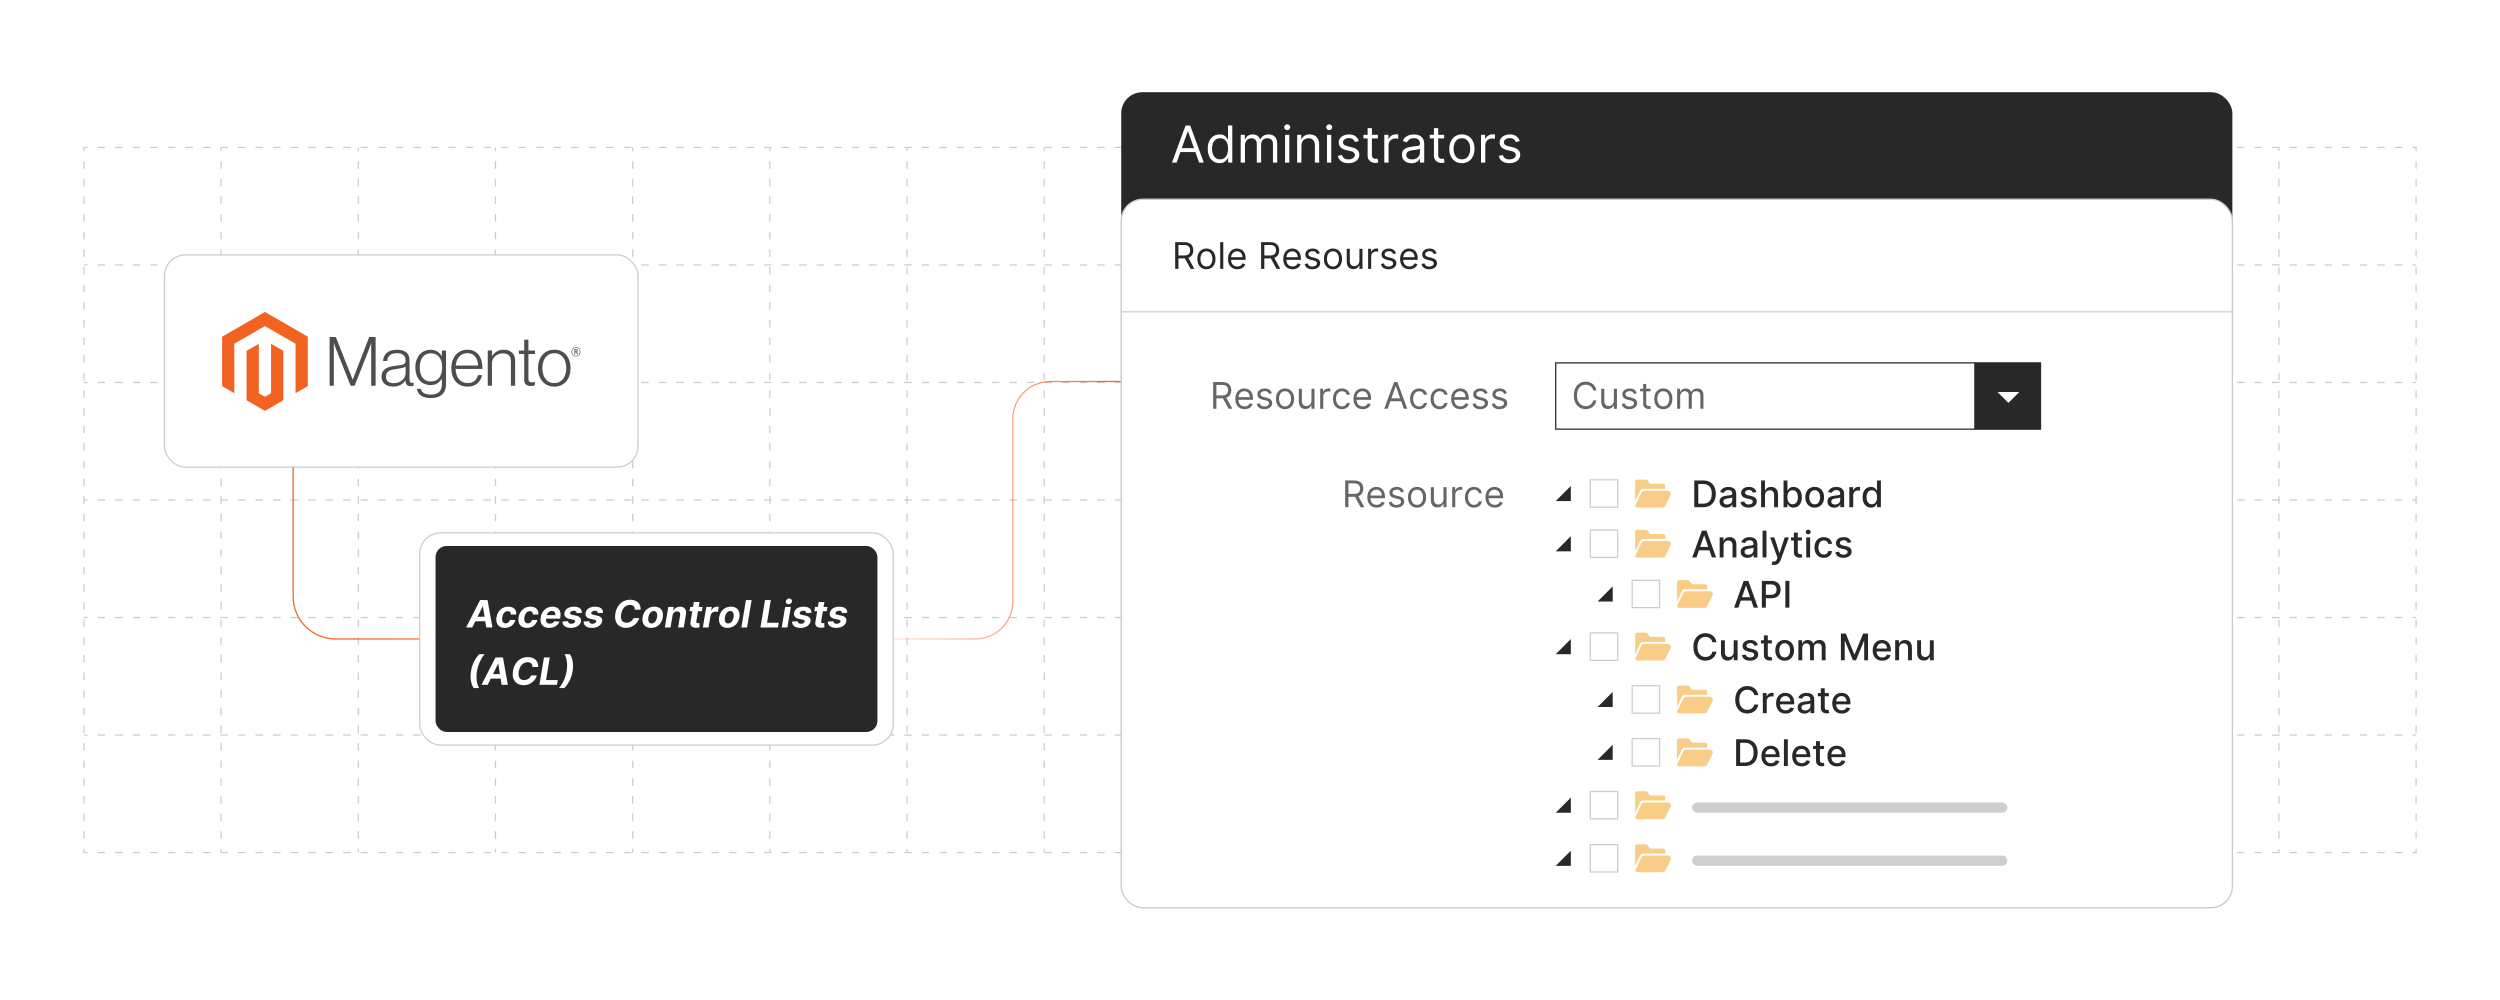 <?xml version="1.0" encoding="UTF-8"?><svg id="b" xmlns="http://www.w3.org/2000/svg" xmlns:xlink="http://www.w3.org/1999/xlink" viewBox="0 0 1000 400"><defs><filter id="c" filterUnits="userSpaceOnUse"><feOffset dx="0" dy="0"/><feGaussianBlur result="d" stdDeviation="4.337"/><feFlood flood-color="#f26322" flood-opacity=".2"/><feComposite in2="d" operator="in"/><feComposite in="SourceGraphic"/></filter><linearGradient id="e" x1="116.997" y1="204.096" x2="448.489" y2="204.096" gradientUnits="userSpaceOnUse"><stop offset="0" stop-color="#f26322"/><stop offset=".085" stop-color="rgba(242,99,34,.983)" stop-opacity=".983"/><stop offset=".173" stop-color="rgba(242,99,34,.932)" stop-opacity=".932"/><stop offset=".262" stop-color="rgba(242,99,34,.847)" stop-opacity=".847"/><stop offset=".351" stop-color="rgba(242,99,34,.728)" stop-opacity=".728"/><stop offset=".441" stop-color="rgba(242,99,34,.575)" stop-opacity=".575"/><stop offset=".531" stop-color="rgba(242,99,34,.387)" stop-opacity=".387"/><stop offset=".62" stop-color="rgba(242,99,34,.169)" stop-opacity=".169"/><stop offset=".682" stop-color="#f26322" stop-opacity="0"/><stop offset="1" stop-color="#f26322"/></linearGradient><filter id="f" filterUnits="userSpaceOnUse"><feOffset dx="0" dy="0"/><feGaussianBlur result="g" stdDeviation="4.337"/><feFlood flood-color="#f26322" flood-opacity=".2"/><feComposite in2="g" operator="in"/><feComposite in="SourceGraphic"/></filter><filter id="h" filterUnits="userSpaceOnUse"><feOffset dx="0" dy="0"/><feGaussianBlur result="i" stdDeviation="4.629"/><feFlood flood-color="#f26322" flood-opacity=".2"/><feComposite in2="i" operator="in"/><feComposite in="SourceGraphic"/></filter></defs><polyline points="33.565 60.47 33.565 58.97 35.065 58.97" fill="none" stroke="#ccc" stroke-miterlimit="10" stroke-width=".5"/><line x1="39.073" y1="58.97" x2="962.931" y2="58.97" fill="none" stroke="#ccc" stroke-dasharray="0 0 3.006 4.008" stroke-miterlimit="10" stroke-width=".5"/><polyline points="964.935 58.97 966.435 58.97 966.435 60.47" fill="none" stroke="#ccc" stroke-miterlimit="10" stroke-width=".5"/><line x1="966.435" y1="64.499" x2="966.435" y2="337.515" fill="none" stroke="#ccc" stroke-dasharray="0 0 3.022 4.03" stroke-miterlimit="10" stroke-width=".5"/><polyline points="966.435 339.53 966.435 341.03 964.935 341.03" fill="none" stroke="#ccc" stroke-miterlimit="10" stroke-width=".5"/><line x1="960.927" y1="341.03" x2="37.069" y2="341.03" fill="none" stroke="#ccc" stroke-dasharray="0 0 3.006 4.008" stroke-miterlimit="10" stroke-width=".5"/><polyline points="35.065 341.03 33.565 341.03 33.565 339.53" fill="none" stroke="#ccc" stroke-miterlimit="10" stroke-width=".5"/><line x1="33.565" y1="335.501" x2="33.565" y2="62.484" fill="none" stroke="#ccc" stroke-dasharray="0 0 3.022 4.03" stroke-miterlimit="10" stroke-width=".5"/><line x1="33.565" y1="294.02" x2="35.065" y2="294.02" fill="none" stroke="#ccc" stroke-miterlimit="10" stroke-width=".5"/><line x1="39.073" y1="294.02" x2="962.931" y2="294.02" fill="none" stroke="#ccc" stroke-dasharray="0 0 3.006 4.008" stroke-miterlimit="10" stroke-width=".5"/><line x1="964.935" y1="294.02" x2="966.435" y2="294.02" fill="none" stroke="#ccc" stroke-miterlimit="10" stroke-width=".5"/><line x1="33.565" y1="247.01" x2="35.065" y2="247.01" fill="none" stroke="#ccc" stroke-miterlimit="10" stroke-width=".5"/><line x1="39.073" y1="247.01" x2="962.931" y2="247.01" fill="none" stroke="#ccc" stroke-dasharray="0 0 3.006 4.008" stroke-miterlimit="10" stroke-width=".5"/><line x1="964.935" y1="247.01" x2="966.435" y2="247.01" fill="none" stroke="#ccc" stroke-miterlimit="10" stroke-width=".5"/><line x1="33.565" y1="200" x2="35.065" y2="200" fill="none" stroke="#ccc" stroke-miterlimit="10" stroke-width=".5"/><line x1="39.073" y1="200" x2="962.931" y2="200" fill="none" stroke="#ccc" stroke-dasharray="0 0 3.006 4.008" stroke-miterlimit="10" stroke-width=".5"/><line x1="964.935" y1="200" x2="966.435" y2="200" fill="none" stroke="#ccc" stroke-miterlimit="10" stroke-width=".5"/><line x1="33.565" y1="152.99" x2="35.065" y2="152.99" fill="none" stroke="#ccc" stroke-miterlimit="10" stroke-width=".5"/><line x1="39.073" y1="152.99" x2="962.931" y2="152.99" fill="none" stroke="#ccc" stroke-dasharray="0 0 3.006 4.008" stroke-miterlimit="10" stroke-width=".5"/><line x1="964.935" y1="152.99" x2="966.435" y2="152.99" fill="none" stroke="#ccc" stroke-miterlimit="10" stroke-width=".5"/><line x1="33.565" y1="105.98" x2="35.065" y2="105.98" fill="none" stroke="#ccc" stroke-miterlimit="10" stroke-width=".5"/><line x1="39.073" y1="105.98" x2="962.931" y2="105.98" fill="none" stroke="#ccc" stroke-dasharray="0 0 3.006 4.008" stroke-miterlimit="10" stroke-width=".5"/><line x1="964.935" y1="105.98" x2="966.435" y2="105.98" fill="none" stroke="#ccc" stroke-miterlimit="10" stroke-width=".5"/><line x1="911.56" y1="58.97" x2="911.56" y2="60.47" fill="none" stroke="#ccc" stroke-miterlimit="10" stroke-width=".5"/><line x1="911.56" y1="64.499" x2="911.56" y2="337.515" fill="none" stroke="#ccc" stroke-dasharray="0 0 3.022 4.03" stroke-miterlimit="10" stroke-width=".5"/><line x1="911.56" y1="339.53" x2="911.56" y2="341.03" fill="none" stroke="#ccc" stroke-miterlimit="10" stroke-width=".5"/><line x1="856.686" y1="58.97" x2="856.686" y2="60.47" fill="none" stroke="#ccc" stroke-miterlimit="10" stroke-width=".5"/><line x1="856.686" y1="64.499" x2="856.686" y2="337.515" fill="none" stroke="#ccc" stroke-dasharray="0 0 3.022 4.03" stroke-miterlimit="10" stroke-width=".5"/><line x1="856.686" y1="339.53" x2="856.686" y2="341.03" fill="none" stroke="#ccc" stroke-miterlimit="10" stroke-width=".5"/><line x1="801.811" y1="58.97" x2="801.811" y2="60.47" fill="none" stroke="#ccc" stroke-miterlimit="10" stroke-width=".5"/><line x1="801.811" y1="64.499" x2="801.811" y2="337.515" fill="none" stroke="#ccc" stroke-dasharray="0 0 3.022 4.03" stroke-miterlimit="10" stroke-width=".5"/><line x1="801.811" y1="339.53" x2="801.811" y2="341.03" fill="none" stroke="#ccc" stroke-miterlimit="10" stroke-width=".5"/><line x1="746.936" y1="58.97" x2="746.936" y2="60.47" fill="none" stroke="#ccc" stroke-miterlimit="10" stroke-width=".5"/><line x1="746.936" y1="64.499" x2="746.936" y2="337.515" fill="none" stroke="#ccc" stroke-dasharray="0 0 3.022 4.03" stroke-miterlimit="10" stroke-width=".5"/><line x1="746.936" y1="339.53" x2="746.936" y2="341.03" fill="none" stroke="#ccc" stroke-miterlimit="10" stroke-width=".5"/><line x1="692.062" y1="58.97" x2="692.062" y2="60.47" fill="none" stroke="#ccc" stroke-miterlimit="10" stroke-width=".5"/><line x1="692.062" y1="64.499" x2="692.062" y2="337.515" fill="none" stroke="#ccc" stroke-dasharray="0 0 3.022 4.03" stroke-miterlimit="10" stroke-width=".5"/><line x1="692.062" y1="339.53" x2="692.062" y2="341.03" fill="none" stroke="#ccc" stroke-miterlimit="10" stroke-width=".5"/><line x1="637.187" y1="58.97" x2="637.187" y2="60.47" fill="none" stroke="#ccc" stroke-miterlimit="10" stroke-width=".5"/><line x1="637.187" y1="64.499" x2="637.187" y2="337.515" fill="none" stroke="#ccc" stroke-dasharray="0 0 3.022 4.03" stroke-miterlimit="10" stroke-width=".5"/><line x1="637.187" y1="339.53" x2="637.187" y2="341.03" fill="none" stroke="#ccc" stroke-miterlimit="10" stroke-width=".5"/><line x1="582.312" y1="58.97" x2="582.312" y2="60.47" fill="none" stroke="#ccc" stroke-miterlimit="10" stroke-width=".5"/><line x1="582.312" y1="64.499" x2="582.312" y2="337.515" fill="none" stroke="#ccc" stroke-dasharray="0 0 3.022 4.03" stroke-miterlimit="10" stroke-width=".5"/><line x1="582.312" y1="339.53" x2="582.312" y2="341.03" fill="none" stroke="#ccc" stroke-miterlimit="10" stroke-width=".5"/><line x1="527.437" y1="58.97" x2="527.437" y2="60.47" fill="none" stroke="#ccc" stroke-miterlimit="10" stroke-width=".5"/><line x1="527.437" y1="64.499" x2="527.437" y2="337.515" fill="none" stroke="#ccc" stroke-dasharray="0 0 3.022 4.03" stroke-miterlimit="10" stroke-width=".5"/><line x1="527.437" y1="339.53" x2="527.437" y2="341.03" fill="none" stroke="#ccc" stroke-miterlimit="10" stroke-width=".5"/><line x1="472.563" y1="58.97" x2="472.563" y2="60.47" fill="none" stroke="#ccc" stroke-miterlimit="10" stroke-width=".5"/><line x1="472.563" y1="64.499" x2="472.563" y2="337.515" fill="none" stroke="#ccc" stroke-dasharray="0 0 3.022 4.03" stroke-miterlimit="10" stroke-width=".5"/><line x1="472.563" y1="339.53" x2="472.563" y2="341.03" fill="none" stroke="#ccc" stroke-miterlimit="10" stroke-width=".5"/><line x1="417.688" y1="58.97" x2="417.688" y2="60.47" fill="none" stroke="#ccc" stroke-miterlimit="10" stroke-width=".5"/><line x1="417.688" y1="64.499" x2="417.688" y2="337.515" fill="none" stroke="#ccc" stroke-dasharray="0 0 3.022 4.03" stroke-miterlimit="10" stroke-width=".5"/><line x1="417.688" y1="339.53" x2="417.688" y2="341.03" fill="none" stroke="#ccc" stroke-miterlimit="10" stroke-width=".5"/><line x1="362.813" y1="58.97" x2="362.813" y2="60.47" fill="none" stroke="#ccc" stroke-miterlimit="10" stroke-width=".5"/><line x1="362.813" y1="64.499" x2="362.813" y2="337.515" fill="none" stroke="#ccc" stroke-dasharray="0 0 3.022 4.03" stroke-miterlimit="10" stroke-width=".5"/><line x1="362.813" y1="339.53" x2="362.813" y2="341.03" fill="none" stroke="#ccc" stroke-miterlimit="10" stroke-width=".5"/><line x1="307.938" y1="58.97" x2="307.938" y2="60.47" fill="none" stroke="#ccc" stroke-miterlimit="10" stroke-width=".5"/><line x1="307.938" y1="64.499" x2="307.938" y2="337.515" fill="none" stroke="#ccc" stroke-dasharray="0 0 3.022 4.03" stroke-miterlimit="10" stroke-width=".5"/><line x1="307.938" y1="339.53" x2="307.938" y2="341.03" fill="none" stroke="#ccc" stroke-miterlimit="10" stroke-width=".5"/><line x1="253.064" y1="58.97" x2="253.064" y2="60.47" fill="none" stroke="#ccc" stroke-miterlimit="10" stroke-width=".5"/><line x1="253.064" y1="64.499" x2="253.064" y2="337.515" fill="none" stroke="#ccc" stroke-dasharray="0 0 3.022 4.03" stroke-miterlimit="10" stroke-width=".5"/><line x1="253.064" y1="339.53" x2="253.064" y2="341.03" fill="none" stroke="#ccc" stroke-miterlimit="10" stroke-width=".5"/><line x1="198.189" y1="58.97" x2="198.189" y2="60.47" fill="none" stroke="#ccc" stroke-miterlimit="10" stroke-width=".5"/><line x1="198.189" y1="64.499" x2="198.189" y2="337.515" fill="none" stroke="#ccc" stroke-dasharray="0 0 3.022 4.03" stroke-miterlimit="10" stroke-width=".5"/><line x1="198.189" y1="339.53" x2="198.189" y2="341.03" fill="none" stroke="#ccc" stroke-miterlimit="10" stroke-width=".5"/><line x1="143.315" y1="58.97" x2="143.315" y2="60.47" fill="none" stroke="#ccc" stroke-miterlimit="10" stroke-width=".5"/><line x1="143.315" y1="64.499" x2="143.315" y2="337.515" fill="none" stroke="#ccc" stroke-dasharray="0 0 3.022 4.03" stroke-miterlimit="10" stroke-width=".5"/><line x1="143.315" y1="339.53" x2="143.315" y2="341.03" fill="none" stroke="#ccc" stroke-miterlimit="10" stroke-width=".5"/><line x1="88.44" y1="58.97" x2="88.44" y2="60.47" fill="none" stroke="#ccc" stroke-miterlimit="10" stroke-width=".5"/><line x1="88.44" y1="64.499" x2="88.44" y2="337.515" fill="none" stroke="#ccc" stroke-dasharray="0 0 3.022 4.03" stroke-miterlimit="10" stroke-width=".5"/><line x1="88.44" y1="339.53" x2="88.44" y2="341.03" fill="none" stroke="#ccc" stroke-miterlimit="10" stroke-width=".5"/><rect x="65.788" y="101.966" width="189.417" height="84.886" rx="8.371" ry="8.371" fill="#fff" filter="url(#c)" stroke="#ccc" stroke-miterlimit="10" stroke-width=".504"/><polygon points="105.993 124.781 88.84 134.682 88.84 154.459 93.737 157.29 93.702 137.509 105.959 130.434 118.216 137.509 118.216 157.282 123.112 154.459 123.112 134.665 105.993 124.781" fill="#f26322" stroke-width="0"/><polygon points="108.422 157.286 105.976 158.708 103.517 157.299 103.517 137.509 98.625 140.335 98.633 160.117 105.972 164.357 113.319 160.117 113.319 140.335 108.422 137.509 108.422 157.286" fill="#f26322" stroke-width="0"/><path d="M134.328,134.803l6.734,17.011h.056l6.569-17.011h2.563v19.492h-1.772v-16.985h-.056c-.092.308-.192.617-.298.925-.092.254-.197.534-.316.843-.117.311-.225.601-.311.873l-5.644,14.344h-1.608l-5.701-14.34c-.11-.254-.219-.53-.329-.83-.11-.3-.21-.586-.302-.86-.11-.329-.219-.647-.329-.955h-.056v16.985h-1.681v-19.492h2.481Z" fill="#4d4d4d" stroke-width="0"/><path d="M155.401,154.377c-.529-.146-1.024-.396-1.456-.735-.412-.33-.743-.75-.968-1.227-.236-.49-.354-1.062-.354-1.716,0-.836.154-1.517.462-2.044.304-.521.736-.957,1.253-1.266.527-.317,1.141-.557,1.841-.722.741-.17,1.492-.297,2.247-.38.692-.072,1.278-.15,1.759-.233.481-.084.872-.189,1.171-.316.3-.127.517-.295.653-.506.135-.21.203-.497.203-.86v-.272c0-.962-.291-1.675-.873-2.139-.582-.464-1.418-.696-2.507-.696-2.51,0-3.828,1.046-3.954,3.138h-1.664c.092-1.363.596-2.453,1.513-3.272.916-.818,2.283-1.227,4.101-1.227,1.544,0,2.762.341,3.652,1.024.89.683,1.335,1.796,1.335,3.341v7.658c0,.418.078.722.233.912.156.19.388.295.696.316.096-0.0.191-.009.285-.026.099-.017.212-.048.341-.082h.082v1.227c-.15.062-.305.113-.462.151-.224.05-.453.073-.683.069-.617,0-1.108-.16-1.474-.48-.366-.32-.566-.824-.601-1.513v-.298h-.073c-.221.298-.462.581-.722.847-.305.308-.649.574-1.024.791-.437.251-.905.442-1.392.571-.527.147-1.127.219-1.798.216-.618.005-1.234-.078-1.828-.246M159.555,152.895c.591-.245,1.086-.559,1.487-.942.76-.715,1.194-1.71,1.202-2.753v-2.537c-.455.254-1.006.45-1.651.588s-1.314.252-2.005.341c-.599.092-1.154.187-1.664.285-.51.098-.951.256-1.323.475-.367.213-.673.519-.886.886-.219.372-.329.859-.329,1.461,0,.49.086.899.259,1.227.162.314.396.585.683.791.299.207.637.351.994.423.395.083.798.123,1.202.121.763,0,1.441-.122,2.031-.367" fill="#4d4d4d" stroke-width="0"/><path d="M168.35,158.185c-.945-.7-1.481-1.577-1.608-2.632h1.634c.147.818.588,1.405,1.323,1.759.735.354,1.612.532,2.632.532,1.51,0,2.623-.359,3.341-1.076s1.076-1.704,1.076-2.961v-2.234h-.082c-.527.798-1.137,1.406-1.828,1.824-.692.418-1.573.627-2.645.627-.928,0-1.763-.173-2.507-.519-.734-.336-1.386-.829-1.91-1.444-.527-.617-.932-1.357-1.214-2.221-.282-.864-.423-1.814-.423-2.848,0-1.144.163-2.157.488-3.038.326-.882.762-1.622,1.31-2.221.533-.59,1.19-1.055,1.923-1.361.738-.309,1.53-.466,2.329-.462,1.089,0,1.988.223,2.697.67.709.447,1.3,1.05,1.772,1.811h.082v-2.187h1.673v13.549c0,1.562-.436,2.825-1.31,3.79-1.072,1.127-2.644,1.69-4.715,1.69-1.746,0-3.092-.35-4.037-1.05M175.74,151.049c.746-1.037,1.119-2.4,1.119-4.088,0-.836-.091-1.599-.272-2.291-.181-.692-.464-1.286-.847-1.785-.377-.496-.867-.893-1.431-1.158-.573-.274-1.242-.411-2.005-.411-1.4,0-2.486.517-3.259,1.552-.772,1.034-1.158,2.416-1.158,4.145-.006.749.085,1.496.272,2.221.181.68.454,1.271.817,1.772.355.492.822.894,1.361,1.171.545.282,1.19.423,1.936.423,1.562,0,2.716-.519,3.462-1.556" fill="#4d4d4d" stroke-width="0"/><path d="M184.272,154.092c-.794-.355-1.498-.885-2.057-1.552-.553-.663-.975-1.445-1.266-2.347-.291-.902-.436-1.879-.436-2.93,0-1.054.154-2.031.462-2.93s.739-1.68,1.292-2.342c.55-.661,1.239-1.192,2.018-1.556.789-.372,1.675-.557,2.658-.557,1.127,0,2.076.213,2.848.64.756.412,1.401,1.001,1.88,1.716.481.717.823,1.54,1.024,2.468.201.94.301,1.899.298,2.861h-10.74c.011.753.126,1.5.341,2.221.19.644.494,1.249.899,1.785.394.512.903.924,1.487,1.202.599.291,1.3.436,2.1.436,1.181,0,2.095-.287,2.74-.86.645-.573,1.103-1.341,1.374-2.304h1.638c-.308,1.4-.945,2.518-1.91,3.354-.965.836-2.246,1.253-3.842,1.253-1.054,0-1.991-.186-2.809-.557M190.923,144.277c-.181-.608-.445-1.135-.791-1.582-.348-.448-.797-.808-1.31-1.05-.527-.254-1.154-.38-1.88-.38-.726,0-1.359.127-1.897.38-.539.243-1.019.602-1.405,1.05-.393.466-.702.997-.912,1.569-.235.632-.386,1.291-.45,1.962h8.942c-.013-.66-.113-1.315-.298-1.949" fill="#4d4d4d" stroke-width="0"/><path d="M196.784,140.201v2.152h.056c.483-.719,1.121-1.32,1.867-1.759.772-.464,1.722-.696,2.848-.696,1.308,0,2.386.377,3.233,1.132s1.269,1.841,1.266,3.259v10.009h-1.69v-9.845c0-1.072-.287-1.858-.86-2.36-.573-.501-1.36-.751-2.36-.748-.577-.003-1.15.099-1.69.302-.511.189-.982.47-1.392.83-.399.352-.72.783-.942,1.266-.23.504-.347,1.053-.341,1.608v8.946h-1.685v-14.098h1.69Z" fill="#4d4d4d" stroke-width="0"/><path d="M210.415,153.82c-.49-.392-.735-1.042-.735-1.949v-10.277h-2.126v-1.392h2.126v-4.335h1.69v4.335h2.619v1.392h-2.619v10.005c0,.51.114.86.341,1.05.228.19.568.285,1.02.285.206-.001.412-.024.614-.069.173-.035.342-.085.506-.151h.082v1.444c-.501.169-1.027.252-1.556.246-.818,0-1.472-.196-1.962-.588" fill="#4d4d4d" stroke-width="0"/><path d="M218.99,154.092c-.792-.361-1.495-.892-2.057-1.556-.565-.663-.997-1.444-1.297-2.342s-.45-1.876-.45-2.93c0-1.054.15-2.031.45-2.93s.732-1.681,1.297-2.347c.563-.664,1.265-1.195,2.057-1.556.81-.372,1.723-.557,2.74-.557s1.926.186,2.727.557c.787.363,1.484.894,2.044,1.556.565.663.991,1.445,1.279,2.347.288.902.434,1.879.436,2.93,0,1.054-.145,2.031-.436,2.93s-.717,1.68-1.279,2.342c-.56.662-1.258,1.193-2.044,1.556-.798.372-1.707.557-2.727.557s-1.933-.186-2.74-.557M223.804,152.769c.593-.303,1.107-.741,1.5-1.279.401-.545.7-1.181.899-1.91.4-1.518.4-3.115,0-4.633-.199-.729-.498-1.366-.899-1.91-.392-.538-.906-.977-1.5-1.279-.599-.311-1.289-.465-2.07-.462s-1.477.157-2.087.462c-.59.308-1.103.745-1.5,1.279-.409.545-.713,1.181-.912,1.91-.399,1.519-.399,3.115,0,4.633.199.726.503,1.363.912,1.91.397.534.91.971,1.5,1.279.591.308,1.286.462,2.087.462s1.491-.154,2.07-.462" fill="#4d4d4d" stroke-width="0"/><path d="M230.378,142.544c-1.046,0-1.772-.726-1.772-1.811s.743-1.819,1.772-1.819,1.776.735,1.776,1.819-.743,1.811-1.776,1.811M230.378,139.121c-.843,0-1.517.579-1.517,1.608s.67,1.599,1.517,1.599,1.526-.579,1.526-1.599-.678-1.608-1.526-1.608M230.901,141.701l-.601-.86h-.195v.83h-.346v-2.014h.609c.419,0,.7.212.7.588,0,.29-.156.475-.406.553l.579.821-.341.082ZM230.374,139.977h-.268v.592h.251c.225,0,.367-.095.367-.298s-.125-.298-.35-.298" fill="#4d4d4d" stroke-width="0"/><path d="M117.247,186.852v51.752c0,9.381,7.605,16.986,16.986,16.986h255.91c8.273,0,14.979-6.706,14.979-14.979v-73.032c0-8.273,6.706-14.979,14.979-14.979h28.388" fill="none" stroke="url(#e)" stroke-miterlimit="10" stroke-width=".5"/><rect x="167.887" y="213.148" width="189.417" height="84.886" rx="8.371" ry="8.371" fill="#fff" filter="url(#f)" stroke="#ccc" stroke-miterlimit="10" stroke-width=".504"/><rect x="174.216" y="218.388" width="176.76" height="74.406" rx="4.456" ry="4.456" fill="#282828" stroke-width="0"/><path d="M188.916,250.991h-2.481l5.599-10.952h2.984l1.958,10.952h-2.481l-1.331-8.449h-.085l-4.161,8.449ZM189.477,246.686h5.861l-.305,1.808h-5.861l.305-1.808Z" fill="#fff" stroke-width="0"/><path d="M201.938,251.151c-.841,0-1.535-.179-2.08-.537s-.926-.856-1.142-1.495c-.216-.638-.254-1.372-.115-2.203.135-.841.419-1.58.85-2.217.432-.636.98-1.134,1.645-1.492.665-.357,1.413-.537,2.244-.537.716,0,1.322.13,1.815.391.494.26.857.626,1.091,1.096.233.471.315,1.023.243,1.658h-2.149c.007-.406-.098-.736-.316-.989-.217-.253-.531-.38-.941-.38-.356,0-.683.096-.979.286-.296.191-.547.468-.754.832-.206.363-.351.804-.433,1.32-.085.524-.087.97-.005,1.337s.239.647.471.84.524.289.877.289c.264,0,.509-.054.735-.16.227-.107.425-.264.596-.469.171-.205.303-.451.396-.74h2.15c-.143.631-.407,1.184-.791,1.658-.385.474-.867.845-1.444,1.112-.578.267-1.232.4-1.963.4Z" fill="#fff" stroke-width="0"/><path d="M210.783,251.151c-.841,0-1.535-.179-2.08-.537s-.926-.856-1.142-1.495c-.216-.638-.254-1.372-.115-2.203.135-.841.419-1.58.85-2.217.432-.636.98-1.134,1.645-1.492.665-.357,1.413-.537,2.244-.537.716,0,1.322.13,1.815.391.494.26.857.626,1.091,1.096.233.471.315,1.023.243,1.658h-2.149c.007-.406-.098-.736-.316-.989-.217-.253-.531-.38-.941-.38-.356,0-.683.096-.979.286-.296.191-.547.468-.754.832-.206.363-.351.804-.433,1.32-.085.524-.087.97-.005,1.337s.239.647.471.84.524.289.877.289c.264,0,.509-.054.735-.16.227-.107.425-.264.596-.469.171-.205.303-.451.396-.74h2.15c-.143.631-.407,1.184-.791,1.658-.385.474-.867.845-1.444,1.112-.578.267-1.232.4-1.963.4Z" fill="#fff" stroke-width="0"/><path d="M219.66,251.151c-.845,0-1.543-.172-2.094-.516s-.938-.833-1.161-1.466c-.223-.633-.261-1.382-.115-2.248.143-.846.431-1.587.864-2.225.433-.639.978-1.136,1.634-1.492.656-.356,1.387-.535,2.192-.535.542,0,1.033.087,1.473.26.44.173.807.433,1.099.78s.493.782.602,1.303.106,1.13-.008,1.829l-.102.625h-6.936l.225-1.411h4.792c.057-.328.037-.619-.061-.872s-.259-.452-.484-.597-.501-.216-.829-.216c-.339,0-.653.081-.944.243s-.535.377-.732.644c-.198.267-.326.554-.383.86l-.251,1.406c-.068.429-.052.785.048,1.07.1.285.275.499.527.642s.573.214.965.214c.253,0,.491-.035.714-.104s.421-.176.594-.318.316-.318.43-.529l2.081.139c-.192.507-.485.948-.877,1.324-.393.376-.864.668-1.415.877-.551.208-1.167.312-1.848.312Z" fill="#fff" stroke-width="0"/><path d="M232.751,245.119l-2.075.129c-.007-.183-.054-.346-.142-.489-.087-.144-.214-.26-.38-.346-.166-.085-.373-.128-.623-.128-.374,0-.708.086-1,.257s-.458.391-.498.657c-.032.172.014.315.137.434.123.117.366.218.73.3l1.444.299c.77.164,1.328.436,1.674.818s.467.881.364,1.497c-.089.524-.319.981-.69,1.372-.371.391-.841.693-1.412.909-.57.216-1.203.323-1.898.323-1.116,0-1.963-.229-2.542-.686-.58-.458-.86-1.076-.842-1.853l2.225-.117c.018.335.135.587.353.757.217.169.515.256.893.259.424.007.785-.08,1.083-.262.298-.182.466-.406.505-.674.029-.185-.025-.335-.16-.449-.136-.114-.378-.207-.728-.278l-1.369-.283c-.777-.164-1.335-.453-1.674-.866-.339-.414-.455-.938-.348-1.572.089-.514.303-.953.642-1.318.338-.365.778-.646,1.318-.843.54-.195,1.152-.294,1.837-.294,1.062,0,1.864.22,2.404.658s.797,1.035.772,1.791Z" fill="#fff" stroke-width="0"/><path d="M241.211,245.119l-2.075.129c-.007-.183-.054-.346-.142-.489-.087-.144-.214-.26-.38-.346-.166-.085-.373-.128-.623-.128-.374,0-.708.086-1,.257s-.458.391-.498.657c-.032.172.014.315.137.434.123.117.366.218.73.3l1.444.299c.77.164,1.328.436,1.674.818s.467.881.364,1.497c-.089.524-.319.981-.69,1.372-.371.391-.841.693-1.412.909-.57.216-1.203.323-1.898.323-1.116,0-1.963-.229-2.542-.686-.58-.458-.86-1.076-.842-1.853l2.225-.117c.018.335.135.587.353.757.217.169.515.256.893.259.424.007.785-.08,1.083-.262.298-.182.466-.406.505-.674.029-.185-.025-.335-.16-.449-.136-.114-.378-.207-.728-.278l-1.369-.283c-.777-.164-1.335-.453-1.674-.866-.339-.414-.455-.938-.348-1.572.089-.514.303-.953.642-1.318.338-.365.778-.646,1.318-.843.54-.195,1.152-.294,1.837-.294,1.062,0,1.864.22,2.404.658s.797,1.035.772,1.791Z" fill="#fff" stroke-width="0"/><path d="M256.239,243.873h-2.31c.01-.307-.028-.578-.115-.815s-.216-.44-.385-.606c-.169-.168-.376-.295-.618-.383-.243-.087-.516-.131-.818-.131-.585,0-1.122.146-1.61.439s-.899.716-1.232,1.27c-.334.554-.566,1.224-.698,2.008-.124.756-.118,1.389.019,1.898s.385.894.743,1.152.801.388,1.329.388c.328,0,.64-.042.935-.126.296-.083.567-.205.813-.363.246-.159.46-.352.642-.58.182-.229.325-.487.428-.775h2.326c-.146.502-.373.987-.682,1.454-.308.468-.689.884-1.142,1.249s-.968.655-1.545.869-1.21.32-1.898.32c-.995,0-1.848-.228-2.559-.685-.711-.456-1.224-1.113-1.538-1.971-.314-.857-.371-1.894-.171-3.109.196-1.173.579-2.169,1.15-2.986.57-.818,1.266-1.44,2.088-1.864.821-.424,1.701-.636,2.639-.636.652,0,1.242.089,1.77.267.527.179.979.439,1.353.778.374.341.655.757.842,1.249.187.492.268,1.055.243,1.69Z" fill="#fff" stroke-width="0"/><path d="M260.41,251.151c-.838,0-1.531-.179-2.081-.537-.549-.358-.935-.858-1.158-1.5s-.265-1.385-.126-2.231c.135-.845.417-1.583.845-2.214s.972-1.122,1.631-1.473c.659-.352,1.403-.527,2.23-.527.834,0,1.526.18,2.075.537.549.358.936.858,1.161,1.501.225.642.268,1.389.128,2.24-.139.838-.424,1.572-.856,2.203-.431.631-.975,1.122-1.631,1.474-.656.352-1.396.526-2.219.526ZM260.635,249.387c.385,0,.726-.109,1.024-.329.298-.219.544-.519.741-.898.196-.379.335-.81.417-1.291.075-.475.08-.895.014-1.265s-.206-.661-.42-.875-.51-.32-.888-.32c-.382,0-.723.11-1.024.331-.302.222-.549.521-.744.901s-.331.81-.409,1.292c-.078.474-.085.895-.019,1.265s.206.659.422.871c.216.213.511.318.885.318Z" fill="#fff" stroke-width="0"/><path d="M269.009,246.242l-.791,4.749h-2.278l1.369-8.214h2.171l-.235,1.449h.097c.256-.481.623-.861,1.099-1.14.476-.278,1.019-.417,1.628-.417.57,0,1.046.124,1.428.372.381.247.652.603.812,1.063.161.462.188,1.014.081,1.655l-.877,5.231h-2.278l.807-4.823c.086-.503.023-.896-.187-1.18s-.547-.425-1.011-.425c-.303,0-.583.065-.839.197-.257.132-.472.324-.644.575s-.29.554-.35.906Z" fill="#fff" stroke-width="0"/><path d="M281.031,242.777l-.289,1.711h-4.946l.289-1.711h4.947ZM277.528,240.809h2.278l-1.273,7.658c-.032.211-.027.374.016.489.043.116.119.197.23.243.11.047.242.07.396.07.103,0,.21-.011.321-.032.11-.021.196-.036.256-.043l.085,1.695c-.128.039-.299.082-.513.128-.214.047-.469.075-.765.086-.556.018-1.027-.057-1.412-.225-.385-.168-.661-.428-.829-.781-.168-.352-.203-.796-.107-1.331l1.315-7.958Z" fill="#fff" stroke-width="0"/><path d="M281.143,250.991l1.369-8.214h2.208l-.241,1.433h.085c.235-.51.552-.895.95-1.157.398-.263.826-.394,1.286-.394.114,0,.234.008.361.021.127.015.241.032.345.054l-.342,2.026c-.103-.035-.247-.065-.43-.088-.184-.023-.357-.035-.521-.035-.332,0-.639.072-.922.217-.284.144-.523.345-.72.602-.196.257-.324.553-.385.888l-.765,4.647h-2.278Z" fill="#fff" stroke-width="0"/><path d="M291.031,251.151c-.838,0-1.531-.179-2.081-.537-.549-.358-.935-.858-1.158-1.5s-.265-1.385-.126-2.231c.135-.845.417-1.583.845-2.214s.972-1.122,1.631-1.473c.659-.352,1.403-.527,2.23-.527.834,0,1.526.18,2.075.537.549.358.936.858,1.161,1.501.225.642.268,1.389.128,2.24-.139.838-.424,1.572-.856,2.203-.431.631-.975,1.122-1.631,1.474-.656.352-1.396.526-2.219.526ZM291.256,249.387c.385,0,.726-.109,1.024-.329.298-.219.544-.519.741-.898.196-.379.335-.81.417-1.291.075-.475.08-.895.014-1.265s-.206-.661-.42-.875-.51-.32-.888-.32c-.382,0-.723.11-1.024.331-.302.222-.549.521-.744.901s-.331.81-.409,1.292c-.078.474-.085.895-.019,1.265s.206.659.422.871c.216.213.511.318.885.318Z" fill="#fff" stroke-width="0"/><path d="M300.646,240.039l-1.818,10.952h-2.278l1.818-10.952h2.278Z" fill="#fff" stroke-width="0"/><path d="M304.181,250.991l1.818-10.952h2.316l-1.498,9.043h4.695l-.321,1.909h-7.011Z" fill="#fff" stroke-width="0"/><path d="M312.684,250.991l1.369-8.214h2.278l-1.369,8.214h-2.278ZM315.422,241.707c-.339,0-.616-.112-.832-.337-.215-.225-.306-.495-.27-.812.04-.317.193-.589.463-.815.269-.227.571-.34.906-.34.339,0,.615.112.829.337s.301.496.262.814c-.032.317-.182.589-.449.815-.267.227-.57.339-.909.339Z" fill="#fff" stroke-width="0"/><path d="M324.582,245.119l-2.075.129c-.007-.183-.054-.346-.142-.489-.087-.144-.214-.26-.38-.346-.166-.085-.373-.128-.623-.128-.374,0-.708.086-1,.257s-.458.391-.498.657c-.032.172.014.315.137.434.123.117.366.218.73.3l1.444.299c.77.164,1.328.436,1.674.818s.467.881.364,1.497c-.089.524-.319.981-.69,1.372-.371.391-.841.693-1.412.909-.57.216-1.203.323-1.898.323-1.116,0-1.963-.229-2.542-.686-.58-.458-.86-1.076-.842-1.853l2.225-.117c.018.335.135.587.353.757.217.169.515.256.893.259.424.007.785-.08,1.083-.262.298-.182.466-.406.505-.674.029-.185-.025-.335-.16-.449-.136-.114-.378-.207-.728-.278l-1.369-.283c-.777-.164-1.335-.453-1.674-.866-.339-.414-.455-.938-.348-1.572.089-.514.303-.953.642-1.318.338-.365.778-.646,1.318-.843.54-.195,1.152-.294,1.837-.294,1.062,0,1.864.22,2.404.658s.797,1.035.772,1.791Z" fill="#fff" stroke-width="0"/><path d="M330.978,242.777l-.289,1.711h-4.946l.289-1.711h4.947ZM327.476,240.809h2.278l-1.273,7.658c-.032.211-.027.374.016.489.043.116.119.197.23.243.11.047.242.07.396.07.103,0,.21-.011.321-.032.11-.021.196-.036.256-.043l.085,1.695c-.128.039-.299.082-.513.128-.214.047-.469.075-.765.086-.556.018-1.027-.057-1.412-.225-.385-.168-.661-.428-.829-.781-.168-.352-.203-.796-.107-1.331l1.315-7.958Z" fill="#fff" stroke-width="0"/><path d="M338.893,245.119l-2.075.129c-.007-.183-.054-.346-.142-.489-.087-.144-.214-.26-.38-.346-.166-.085-.373-.128-.623-.128-.374,0-.708.086-1,.257s-.458.391-.498.657c-.032.172.014.315.137.434.123.117.366.218.73.3l1.444.299c.77.164,1.328.436,1.674.818s.467.881.364,1.497c-.089.524-.319.981-.69,1.372-.371.391-.841.693-1.412.909-.57.216-1.203.323-1.898.323-1.116,0-1.963-.229-2.542-.686-.58-.458-.86-1.076-.842-1.853l2.225-.117c.018.335.135.587.353.757.217.169.515.256.893.259.424.007.785-.08,1.083-.262.298-.182.466-.406.505-.674.029-.185-.025-.335-.16-.449-.136-.114-.378-.207-.728-.278l-1.369-.283c-.777-.164-1.335-.453-1.674-.866-.339-.414-.455-.938-.348-1.572.089-.514.303-.953.642-1.318.338-.365.778-.646,1.318-.843.54-.195,1.152-.294,1.837-.294,1.062,0,1.864.22,2.404.658s.797,1.035.772,1.791Z" fill="#fff" stroke-width="0"/><path d="M188.408,268.454c.218-1.326.596-2.547,1.134-3.663.539-1.115,1.253-2.149,2.144-3.102h2.177c-.335.353-.663.783-.984,1.292-.321.508-.621,1.065-.901,1.671s-.523,1.232-.73,1.88c-.207.646-.364,1.288-.471,1.922-.143.846-.199,1.698-.169,2.56.03.86.134,1.66.31,2.398.177.738.411,1.342.704,1.812h-2.177c-.57-.952-.94-1.985-1.11-3.102-.169-1.116-.145-2.339.072-3.669Z" fill="#fff" stroke-width="0"/><path d="M195.077,273.931h-2.481l5.599-10.952h2.984l1.958,10.952h-2.481l-1.331-8.449h-.085l-4.161,8.449ZM195.638,269.626h5.861l-.305,1.808h-5.861l.305-1.808Z" fill="#fff" stroke-width="0"/><path d="M215.286,266.812h-2.31c.01-.307-.028-.578-.115-.815s-.216-.44-.385-.606c-.169-.168-.376-.295-.618-.383-.243-.087-.516-.131-.818-.131-.585,0-1.122.146-1.61.439s-.899.716-1.232,1.27c-.334.554-.566,1.224-.698,2.008-.124.756-.118,1.389.019,1.898s.385.894.743,1.152.801.388,1.329.388c.328,0,.64-.042.935-.126.296-.083.567-.205.813-.363.246-.159.46-.352.642-.58.182-.229.325-.487.428-.775h2.326c-.146.502-.373.987-.682,1.454-.308.468-.689.884-1.142,1.249s-.968.655-1.545.869-1.21.32-1.898.32c-.995,0-1.848-.228-2.559-.685-.711-.456-1.224-1.113-1.538-1.971-.314-.857-.371-1.894-.171-3.109.196-1.173.579-2.169,1.15-2.986.57-.818,1.266-1.44,2.088-1.864.821-.424,1.701-.636,2.639-.636.652,0,1.242.089,1.77.267.527.179.979.439,1.353.778.374.341.655.757.842,1.249.187.492.268,1.055.243,1.69Z" fill="#fff" stroke-width="0"/><path d="M215.778,273.931l1.818-10.952h2.316l-1.498,9.043h4.695l-.321,1.909h-7.011Z" fill="#fff" stroke-width="0"/><path d="M229.04,268.454c-.218,1.33-.597,2.553-1.137,3.669s-1.256,2.149-2.147,3.102h-2.177c.339-.352.668-.784.989-1.294.321-.51.622-1.066.901-1.671s.523-1.231.73-1.88c.206-.649.364-1.291.471-1.926.143-.845.199-1.697.169-2.559s-.135-1.659-.313-2.396-.414-1.34-.706-1.81h2.177c.57.952.941,1.986,1.112,3.102.171,1.116.148,2.337-.069,3.663Z" fill="#fff" stroke-width="0"/><rect x="448.489" y="36.89" width="444.459" height="267.27" rx="8.414" ry="8.414" fill="#282828" filter="url(#h)" stroke-width="0"/><rect x="448.489" y="79.704" width="444.459" height="283.406" rx="8.664" ry="8.664" fill="#fff" stroke="#ccc" stroke-miterlimit="10" stroke-width=".562"/><path d="M470.661,65.04h-1.883l5.448-14.838h1.855l5.449,14.838h-1.885l-4.434-12.491h-.115l-4.436,12.491ZM471.356,59.244h7.594v1.594h-7.594v-1.594Z" fill="#fff" stroke-width="0"/><path d="M487.818,65.271c-.928,0-1.746-.235-2.456-.706-.711-.471-1.266-1.138-1.667-2-.4-.862-.602-1.882-.602-3.061,0-1.169.201-2.184.602-3.043.401-.86.959-1.524,1.674-1.993.715-.468,1.541-.702,2.478-.702.725,0,1.299.119,1.721.358.423.239.747.51.972.811s.399.55.524.742h.145v-5.477h1.71v14.838h-1.652v-1.71h-.203c-.125.203-.304.458-.536.765-.231.307-.562.579-.992.818s-1.002.358-1.717.358ZM488.05,63.736c.685,0,1.266-.181,1.739-.54.473-.36.833-.86,1.079-1.5s.369-1.38.369-2.221c0-.831-.12-1.559-.361-2.185-.242-.625-.6-1.113-1.073-1.463-.473-.351-1.058-.525-1.753-.525-.725,0-1.327.185-1.808.554-.48.37-.841.87-1.079,1.5-.239.63-.359,1.337-.359,2.119,0,.792.122,1.511.366,2.155.244.645.606,1.157,1.087,1.536s1.078.569,1.793.569Z" fill="#fff" stroke-width="0"/><path d="M496.281,65.04v-11.129h1.651v1.739h.144c.232-.595.606-1.057,1.123-1.388.518-.331,1.138-.496,1.862-.496.734,0,1.347.165,1.837.496s.873.793,1.148,1.388h.116c.284-.575.712-1.032,1.282-1.373.569-.341,1.253-.511,2.05-.511.995,0,1.81.31,2.442.931.633.621.949,1.586.949,2.894v7.448h-1.71v-7.448c0-.821-.225-1.408-.674-1.761s-.979-.528-1.587-.528c-.782,0-1.389.235-1.818.706-.431.471-.645,1.066-.645,1.786v7.245h-1.738v-7.622c0-.633-.206-1.144-.616-1.532s-.94-.583-1.587-.583c-.444,0-.858.118-1.242.354-.384.237-.693.565-.928.981-.234.418-.352.9-.352,1.446v6.955h-1.709Z" fill="#fff" stroke-width="0"/><path d="M514.887,52.056c-.333,0-.62-.113-.858-.341-.239-.227-.359-.5-.359-.818,0-.319.12-.592.359-.819.238-.227.525-.34.858-.34s.619.113.858.34c.239.228.358.5.358.819,0,.318-.119.592-.358.818-.239.228-.525.341-.858.341ZM514.018,65.04v-11.129h1.709v11.129h-1.709Z" fill="#fff" stroke-width="0"/><path d="M520.566,58.346v6.694h-1.709v-11.129h1.651v1.739h.144c.262-.565.657-1.02,1.188-1.366.531-.345,1.218-.518,2.058-.518.754,0,1.413.153,1.978.46.565.307,1.004.77,1.318,1.391.314.621.471,1.405.471,2.352v7.071h-1.71v-6.955c0-.875-.227-1.557-.681-2.047s-1.077-.735-1.869-.735c-.546,0-1.032.118-1.46.354-.428.237-.765.582-1.011,1.036s-.37,1.005-.37,1.652Z" fill="#fff" stroke-width="0"/><path d="M531.666,52.056c-.333,0-.62-.113-.858-.341-.239-.227-.359-.5-.359-.818,0-.319.12-.592.359-.819.238-.227.525-.34.858-.34s.619.113.858.34c.239.228.358.5.358.819,0,.318-.119.592-.358.818-.239.228-.525.341-.858.341ZM530.797,65.04v-11.129h1.709v11.129h-1.709Z" fill="#fff" stroke-width="0"/><path d="M543.519,56.403l-1.536.435c-.097-.257-.238-.507-.424-.75-.186-.244-.439-.446-.758-.606-.318-.159-.727-.239-1.224-.239-.682,0-1.248.156-1.699.468-.452.311-.678.706-.678,1.185,0,.425.154.761.464,1.007.309.246.792.452,1.449.616l1.651.405c.995.242,1.736.61,2.225,1.105.487.495.731,1.131.731,1.909,0,.637-.182,1.207-.547,1.71-.364.502-.873.897-1.525,1.188-.651.29-1.41.435-2.274.435-1.136,0-2.075-.246-2.818-.738-.744-.493-1.215-1.213-1.413-2.159l1.623-.406c.154.6.448,1.049.88,1.348.433.3.999.449,1.699.449.797,0,1.431-.17,1.902-.511.471-.341.706-.75.706-1.228,0-.387-.135-.712-.405-.975-.271-.264-.686-.46-1.247-.591l-1.855-.435c-1.019-.241-1.767-.617-2.242-1.127s-.714-1.148-.714-1.916c0-.628.178-1.184.532-1.666.355-.483.841-.862,1.457-1.138.615-.275,1.315-.413,2.098-.413,1.101,0,1.967.241,2.597.725.631.482,1.078,1.12,1.345,1.912Z" fill="#fff" stroke-width="0"/><path d="M551.142,53.911v1.449h-5.768v-1.449h5.768ZM547.055,51.245h1.71v10.607c0,.482.071.844.214,1.083s.326.398.551.477c.225.08.462.12.714.12.188,0,.343-.011.463-.033.121-.021.218-.039.29-.054l.348,1.536c-.115.043-.277.088-.485.134s-.471.068-.79.068c-.482,0-.955-.103-1.416-.311-.461-.207-.843-.523-1.145-.949-.302-.425-.453-.961-.453-1.608v-11.07Z" fill="#fff" stroke-width="0"/><path d="M553.721,65.04v-11.129h1.651v1.681h.116c.203-.55.569-.997,1.102-1.34.531-.343,1.13-.515,1.796-.515.126,0,.283.003.472.008s.33.012.427.021v1.738c-.058-.014-.19-.037-.395-.068s-.421-.047-.648-.047c-.541,0-1.022.112-1.445.337s-.756.533-1,.927c-.244.395-.366.842-.366,1.345v7.042h-1.709Z" fill="#fff" stroke-width="0"/><path d="M564.588,65.301c-.705,0-1.346-.134-1.92-.402-.575-.268-1.031-.656-1.369-1.166-.339-.51-.508-1.127-.508-1.852,0-.638.126-1.155.377-1.554s.587-.711,1.007-.939c.421-.227.886-.398,1.395-.511.509-.113,1.022-.204,1.539-.272.677-.087,1.226-.153,1.648-.199s.731-.125.928-.235c.195-.111.293-.305.293-.58v-.058c0-.715-.194-1.27-.583-1.667-.389-.396-.978-.594-1.765-.594-.816,0-1.456.179-1.92.536s-.789.739-.978,1.145l-1.623-.579c.29-.677.677-1.204,1.163-1.583.485-.38,1.017-.645,1.594-.797.577-.152,1.145-.229,1.706-.229.357,0,.769.042,1.235.127.466.084.918.257,1.355.518.438.261.801.654,1.091,1.181.29.527.435,1.232.435,2.116v7.332h-1.71v-1.507h-.087c-.116.241-.309.5-.579.775s-.631.51-1.08.702c-.449.193-.997.29-1.645.29ZM564.849,63.764c.676,0,1.247-.133,1.714-.398.466-.266.818-.608,1.058-1.028.239-.421.358-.862.358-1.326v-1.565c-.072.087-.231.166-.475.236-.244.069-.524.13-.84.181-.316.051-.623.094-.921.131-.297.036-.537.066-.721.09-.444.059-.858.151-1.242.279s-.693.318-.928.572-.352.598-.352,1.032c0,.595.222,1.042.663,1.345.442.302,1.004.452,1.685.452Z" fill="#fff" stroke-width="0"/><path d="M577.659,53.911v1.449h-5.768v-1.449h5.768ZM573.572,51.245h1.71v10.607c0,.482.071.844.214,1.083s.326.398.551.477c.225.08.462.12.714.12.188,0,.343-.011.463-.033.121-.021.218-.039.29-.054l.348,1.536c-.115.043-.277.088-.485.134s-.471.068-.79.068c-.482,0-.955-.103-1.416-.311-.461-.207-.843-.523-1.145-.949-.302-.425-.453-.961-.453-1.608v-11.07Z" fill="#fff" stroke-width="0"/><path d="M584.759,65.271c-1.005,0-1.885-.238-2.641-.717s-1.346-1.147-1.768-2.007c-.423-.86-.635-1.864-.635-3.015,0-1.159.212-2.171.635-3.035.422-.864,1.012-1.536,1.768-2.015.756-.477,1.636-.717,2.641-.717s1.885.239,2.641.717c.756.478,1.346,1.15,1.769,2.015.422.864.634,1.876.634,3.035,0,1.15-.212,2.154-.634,3.015-.423.859-1.013,1.528-1.769,2.007s-1.636.717-2.641.717ZM584.759,63.736c.764,0,1.392-.196,1.884-.587.493-.392.857-.906,1.094-1.544.237-.638.355-1.328.355-2.072,0-.743-.118-1.437-.355-2.079-.236-.643-.601-1.161-1.094-1.558-.492-.396-1.12-.594-1.884-.594-.763,0-1.391.198-1.884.594-.492.397-.857.915-1.094,1.558-.237.643-.355,1.336-.355,2.079,0,.744.118,1.435.355,2.072.236.638.602,1.152,1.094,1.544.493.391,1.121.587,1.884.587Z" fill="#fff" stroke-width="0"/><path d="M592.41,65.04v-11.129h1.651v1.681h.116c.203-.55.569-.997,1.102-1.34.531-.343,1.13-.515,1.796-.515.126,0,.283.003.472.008s.33.012.427.021v1.738c-.058-.014-.19-.037-.395-.068s-.421-.047-.648-.047c-.541,0-1.022.112-1.445.337s-.756.533-1,.927c-.244.395-.366.842-.366,1.345v7.042h-1.709Z" fill="#fff" stroke-width="0"/><path d="M607.886,56.403l-1.536.435c-.097-.257-.238-.507-.424-.75-.186-.244-.439-.446-.758-.606-.318-.159-.727-.239-1.224-.239-.682,0-1.248.156-1.699.468-.452.311-.678.706-.678,1.185,0,.425.154.761.464,1.007.309.246.792.452,1.449.616l1.651.405c.995.242,1.736.61,2.225,1.105.487.495.731,1.131.731,1.909,0,.637-.182,1.207-.547,1.71-.364.502-.873.897-1.525,1.188-.651.29-1.41.435-2.274.435-1.136,0-2.075-.246-2.818-.738-.744-.493-1.215-1.213-1.413-2.159l1.623-.406c.154.6.448,1.049.88,1.348.433.3.999.449,1.699.449.797,0,1.431-.17,1.902-.511.471-.341.706-.75.706-1.228,0-.387-.135-.712-.405-.975-.271-.264-.686-.46-1.247-.591l-1.855-.435c-1.019-.241-1.767-.617-2.242-1.127s-.714-1.148-.714-1.916c0-.628.178-1.184.532-1.666.355-.483.841-.862,1.457-1.138.615-.275,1.315-.413,2.098-.413,1.101,0,1.967.241,2.597.725.631.482,1.078,1.12,1.345,1.912Z" fill="#fff" stroke-width="0"/><path d="M470.073,107.541v-10.696h3.614c.836,0,1.522.142,2.058.426.536.284.933.673,1.19,1.167.258.495.387,1.057.387,1.688,0,.63-.129,1.188-.387,1.676-.257.488-.653.87-1.185,1.147-.533.277-1.213.416-2.042.416h-2.925v-1.17h2.883c.571,0,1.031-.084,1.381-.251.35-.167.604-.405.762-.713.159-.309.238-.677.238-1.105,0-.429-.08-.803-.24-1.123s-.416-.568-.768-.744c-.352-.176-.817-.264-1.395-.264h-2.277v9.547h-1.295ZM475.108,102.736l2.632,4.805h-1.504l-2.59-4.805h1.462Z" fill="#282828" stroke-width="0"/><path d="M482.566,107.708c-.724,0-1.359-.172-1.904-.517s-.97-.827-1.274-1.447c-.305-.619-.457-1.344-.457-2.173,0-.835.152-1.565.457-2.188.305-.624.73-1.107,1.274-1.452s1.18-.518,1.904-.518,1.358.173,1.904.518c.544.345.969.828,1.274,1.452.305.623.457,1.353.457,2.188,0,.829-.152,1.554-.457,2.173-.305.62-.73,1.103-1.274,1.447-.545.345-1.18.517-1.904.517ZM482.566,106.6c.55,0,1.002-.141,1.358-.423.355-.282.618-.652.789-1.112.17-.46.256-.957.256-1.494,0-.536-.085-1.035-.256-1.498-.171-.464-.434-.838-.789-1.123-.355-.286-.808-.429-1.358-.429-.55,0-1.003.143-1.358.429-.355.285-.618.659-.789,1.123-.171.463-.256.962-.256,1.498,0,.537.085,1.034.256,1.494.17.46.433.83.789,1.112.355.282.808.423,1.358.423Z" fill="#282828" stroke-width="0"/><path d="M489.313,96.845v10.696h-1.233v-10.696h1.233Z" fill="#282828" stroke-width="0"/><path d="M494.933,107.708c-.773,0-1.439-.171-1.998-.515-.559-.343-.989-.823-1.29-1.441-.301-.618-.452-1.338-.452-2.159,0-.822.151-1.547.452-2.176.301-.628.723-1.119,1.264-1.473s1.174-.53,1.898-.53c.418,0,.831.07,1.238.209.407.14.778.365,1.112.677.335.311.601.724.799,1.235.198.512.297,1.142.297,1.891v.522h-6.184v-1.065h4.93c0-.453-.089-.857-.269-1.212-.18-.355-.434-.636-.763-.841-.329-.206-.716-.309-1.162-.309-.491,0-.915.121-1.272.363s-.631.556-.822.942-.287.801-.287,1.243v.71c0,.606.105,1.119.316,1.538.21.42.504.738.88.956s.813.326,1.311.326c.324,0,.617-.046.88-.138.263-.093.49-.231.682-.418s.339-.419.444-.697l1.191.334c-.126.404-.336.758-.632,1.062-.296.305-.662.542-1.097.711-.435.169-.924.253-1.467.253Z" fill="#282828" stroke-width="0"/><path d="M504.438,107.541v-10.696h3.613c.836,0,1.522.142,2.059.426.536.284.933.673,1.19,1.167.258.495.387,1.057.387,1.688,0,.63-.129,1.188-.387,1.676-.258.488-.653.87-1.185,1.147-.533.277-1.214.416-2.042.416h-2.925v-1.17h2.883c.571,0,1.031-.084,1.382-.251.35-.167.604-.405.762-.713.159-.309.238-.677.238-1.105,0-.429-.08-.803-.24-1.123s-.416-.568-.768-.744c-.352-.176-.817-.264-1.395-.264h-2.277v9.547h-1.295ZM509.473,102.736l2.633,4.805h-1.505l-2.59-4.805h1.462Z" fill="#282828" stroke-width="0"/><path d="M517.035,107.708c-.772,0-1.438-.171-1.998-.515-.559-.343-.988-.823-1.29-1.441-.301-.618-.451-1.338-.451-2.159,0-.822.15-1.547.451-2.176.302-.628.723-1.119,1.265-1.473.541-.353,1.174-.53,1.898-.53.418,0,.83.07,1.237.209.407.14.778.365,1.112.677.335.311.601.724.8,1.235.198.512.297,1.142.297,1.891v.522h-6.184v-1.065h4.931c0-.453-.09-.857-.269-1.212-.18-.355-.434-.636-.763-.841-.329-.206-.717-.309-1.162-.309-.491,0-.915.121-1.272.363-.356.242-.631.556-.822.942s-.287.801-.287,1.243v.71c0,.606.105,1.119.316,1.538.21.42.504.738.88.956s.812.326,1.31.326c.324,0,.617-.046.88-.138.263-.093.49-.231.682-.418s.34-.419.444-.697l1.19.334c-.125.404-.336.758-.632,1.062s-.661.542-1.097.711-.925.253-1.468.253Z" fill="#282828" stroke-width="0"/><path d="M527.919,101.315l-1.107.314c-.069-.185-.171-.364-.306-.541-.134-.176-.315-.32-.545-.435-.231-.115-.524-.173-.883-.173-.491,0-.899.112-1.225.337-.326.225-.488.51-.488.855,0,.307.111.548.334.726s.571.326,1.045.444l1.19.292c.717.175,1.252.44,1.603.797.352.356.527.815.527,1.376,0,.46-.132.87-.395,1.232s-.629.647-1.1.856c-.47.209-1.017.314-1.64.314-.818,0-1.495-.178-2.031-.532-.536-.355-.876-.874-1.019-1.557l1.17-.293c.111.433.322.756.635.972.311.216.72.324,1.225.324.574,0,1.031-.123,1.371-.368.339-.246.509-.541.509-.886,0-.278-.098-.513-.293-.702-.194-.19-.494-.332-.897-.426l-1.338-.314c-.734-.174-1.273-.444-1.616-.811-.343-.368-.515-.828-.515-1.382,0-.453.129-.854.385-1.201.256-.349.606-.622,1.05-.82.443-.198.947-.298,1.512-.298.794,0,1.418.175,1.872.522.454.349.777.808.969,1.379Z" fill="#282828" stroke-width="0"/><path d="M533.184,107.708c-.724,0-1.358-.172-1.903-.517s-.97-.827-1.274-1.447c-.305-.619-.457-1.344-.457-2.173,0-.835.152-1.565.457-2.188.305-.624.73-1.107,1.274-1.452s1.18-.518,1.903-.518c.725,0,1.358.173,1.904.518.544.345.969.828,1.273,1.452.305.623.458,1.353.458,2.188,0,.829-.153,1.554-.458,2.173-.305.62-.73,1.103-1.273,1.447-.546.345-1.18.517-1.904.517ZM533.184,106.6c.55,0,1.003-.141,1.358-.423.354-.282.617-.652.788-1.112s.256-.957.256-1.494c0-.536-.085-1.035-.256-1.498-.171-.464-.434-.838-.788-1.123-.355-.286-.809-.429-1.358-.429s-1.003.143-1.357.429c-.355.285-.618.659-.789,1.123-.171.463-.256.962-.256,1.498,0,.537.085,1.034.256,1.494s.434.83.789,1.112c.354.282.808.423,1.357.423Z" fill="#282828" stroke-width="0"/><path d="M543.754,104.261v-4.742h1.232v8.023h-1.232v-1.357h-.083c-.189.407-.48.753-.878,1.036-.397.284-.898.426-1.504.426-.502,0-.947-.11-1.337-.332-.391-.221-.696-.555-.92-1.002-.223-.448-.334-1.013-.334-1.695v-5.098h1.232v5.015c0,.584.165,1.051.494,1.399.329.348.749.522,1.261.522.307,0,.619-.079.938-.235.318-.157.587-.398.805-.721.218-.324.326-.736.326-1.238Z" fill="#282828" stroke-width="0"/><path d="M547.242,107.541v-8.023h1.191v1.212h.083c.146-.397.411-.719.794-.966s.815-.371,1.295-.371c.091,0,.204.002.34.005.136.004.238.009.309.016v1.254c-.042-.011-.137-.027-.285-.05s-.304-.034-.468-.034c-.39,0-.737.081-1.042.243s-.545.385-.721.669c-.176.283-.264.606-.264.969v5.076h-1.232Z" fill="#282828" stroke-width="0"/><path d="M558.398,101.315l-1.107.314c-.069-.185-.172-.364-.306-.541-.134-.176-.315-.32-.546-.435-.23-.115-.523-.173-.882-.173-.491,0-.899.112-1.226.337-.325.225-.488.51-.488.855,0,.307.111.548.335.726.223.178.57.326,1.044.444l1.191.292c.717.175,1.251.44,1.603.797.352.356.528.815.528,1.376,0,.46-.132.87-.395,1.232s-.63.647-1.1.856-1.017.314-1.64.314c-.818,0-1.496-.178-2.032-.532-.536-.355-.875-.874-1.018-1.557l1.169-.293c.112.433.323.756.635.972s.72.324,1.225.324c.575,0,1.032-.123,1.371-.368.34-.246.51-.541.51-.886,0-.278-.098-.513-.293-.702s-.494-.332-.898-.426l-1.337-.314c-.734-.174-1.273-.444-1.616-.811-.343-.368-.515-.828-.515-1.382,0-.453.128-.854.384-1.201.256-.349.606-.622,1.05-.82.444-.198.948-.298,1.513-.298.793,0,1.418.175,1.872.522.454.349.777.808.969,1.379Z" fill="#282828" stroke-width="0"/><path d="M563.767,107.708c-.772,0-1.438-.171-1.997-.515-.56-.343-.989-.823-1.29-1.441-.302-.618-.452-1.338-.452-2.159,0-.822.15-1.547.452-2.176.301-.628.723-1.119,1.264-1.473s1.174-.53,1.898-.53c.418,0,.83.07,1.237.209.408.14.778.365,1.113.677.334.311.601.724.799,1.235s.298,1.142.298,1.891v.522h-6.184v-1.065h4.93c0-.453-.09-.857-.269-1.212-.18-.355-.434-.636-.763-.841-.329-.206-.717-.309-1.162-.309-.491,0-.915.121-1.272.363-.357.242-.632.556-.823.942s-.287.801-.287,1.243v.71c0,.606.105,1.119.316,1.538.211.42.504.738.88.956s.812.326,1.31.326c.324,0,.617-.046.88-.138.264-.093.49-.231.682-.418s.34-.419.444-.697l1.19.334c-.125.404-.336.758-.632,1.062s-.661.542-1.097.711-.924.253-1.468.253Z" fill="#282828" stroke-width="0"/><path d="M574.651,101.315l-1.107.314c-.069-.185-.172-.364-.306-.541-.134-.176-.315-.32-.546-.435-.23-.115-.523-.173-.882-.173-.491,0-.899.112-1.226.337-.325.225-.488.51-.488.855,0,.307.111.548.335.726.223.178.57.326,1.044.444l1.191.292c.717.175,1.251.44,1.603.797.352.356.528.815.528,1.376,0,.46-.132.87-.395,1.232s-.63.647-1.1.856-1.017.314-1.64.314c-.818,0-1.496-.178-2.032-.532-.536-.355-.875-.874-1.018-1.557l1.169-.293c.112.433.323.756.635.972s.72.324,1.225.324c.575,0,1.032-.123,1.371-.368.34-.246.51-.541.51-.886,0-.278-.098-.513-.293-.702s-.494-.332-.898-.426l-1.337-.314c-.734-.174-1.273-.444-1.616-.811-.343-.368-.515-.828-.515-1.382,0-.453.128-.854.384-1.201.256-.349.606-.622,1.05-.82.444-.198.948-.298,1.513-.298.793,0,1.418.175,1.872.522.454.349.777.808.969,1.379Z" fill="#282828" stroke-width="0"/><path d="M485.266,163.506v-10.696h3.614c.836,0,1.522.142,2.058.426.536.284.933.673,1.19,1.167.258.495.387,1.057.387,1.688,0,.63-.129,1.188-.387,1.676-.257.488-.653.87-1.185,1.147-.533.277-1.213.416-2.042.416h-2.925v-1.17h2.883c.571,0,1.031-.084,1.381-.251.35-.167.604-.405.762-.713.159-.309.238-.677.238-1.105,0-.429-.08-.803-.24-1.123s-.416-.568-.768-.744c-.352-.176-.817-.264-1.395-.264h-2.277v9.547h-1.295ZM490.3,158.701l2.632,4.805h-1.504l-2.59-4.805h1.462Z" fill="#666" stroke-width="0"/><path d="M497.863,163.673c-.773,0-1.439-.171-1.998-.515-.559-.343-.989-.823-1.29-1.441-.301-.618-.452-1.338-.452-2.159,0-.822.151-1.547.452-2.176.301-.628.723-1.119,1.264-1.473s1.174-.53,1.898-.53c.418,0,.831.07,1.238.209.407.14.778.365,1.112.677.335.311.601.724.799,1.235.198.512.297,1.142.297,1.891v.522h-6.183v-1.065h4.93c0-.453-.089-.857-.269-1.212-.18-.355-.434-.636-.763-.841-.329-.206-.716-.309-1.162-.309-.491,0-.915.121-1.272.363s-.631.556-.822.942-.287.801-.287,1.243v.71c0,.606.105,1.119.316,1.538.21.42.504.738.88.956s.813.326,1.311.326c.324,0,.617-.046.88-.138.263-.093.49-.231.682-.418s.339-.419.444-.697l1.19.334c-.125.404-.335.758-.631,1.062-.296.305-.662.542-1.097.711-.435.169-.924.253-1.467.253Z" fill="#666" stroke-width="0"/><path d="M508.746,157.28l-1.107.314c-.069-.185-.171-.364-.306-.541-.134-.176-.315-.32-.545-.435-.231-.115-.524-.173-.883-.173-.491,0-.899.112-1.225.337-.326.225-.488.51-.488.855,0,.307.111.548.334.726s.571.326,1.045.444l1.19.292c.717.175,1.252.44,1.603.797.352.356.527.815.527,1.376,0,.46-.132.87-.395,1.232s-.629.647-1.1.856c-.47.209-1.017.314-1.64.314-.818,0-1.495-.178-2.031-.532-.536-.355-.876-.874-1.019-1.557l1.17-.293c.111.433.322.756.635.972.311.216.72.324,1.225.324.574,0,1.031-.123,1.371-.368.339-.246.509-.541.509-.886,0-.278-.098-.513-.293-.702-.194-.19-.494-.332-.897-.426l-1.338-.314c-.734-.174-1.273-.444-1.616-.811-.343-.368-.515-.828-.515-1.382,0-.453.129-.854.385-1.201.256-.349.606-.622,1.05-.82.443-.198.947-.298,1.512-.298.794,0,1.418.175,1.872.522.454.349.777.808.969,1.379Z" fill="#666" stroke-width="0"/><path d="M514.011,163.673c-.724,0-1.358-.172-1.903-.517s-.97-.827-1.274-1.447c-.305-.619-.457-1.344-.457-2.173,0-.835.152-1.565.457-2.188.305-.624.73-1.107,1.274-1.452s1.18-.518,1.903-.518c.725,0,1.358.173,1.904.518.544.345.969.828,1.273,1.452.305.623.457,1.353.457,2.188,0,.829-.152,1.554-.457,2.173-.305.62-.73,1.103-1.273,1.447-.546.345-1.18.517-1.904.517ZM514.011,162.565c.55,0,1.003-.141,1.358-.423.354-.282.617-.652.788-1.112s.256-.957.256-1.494c0-.536-.085-1.035-.256-1.498-.171-.464-.434-.838-.788-1.123-.355-.286-.809-.429-1.358-.429s-1.003.143-1.357.429c-.355.285-.618.659-.789,1.123-.171.463-.256.962-.256,1.498,0,.537.085,1.034.256,1.494s.434.83.789,1.112c.354.282.808.423,1.357.423Z" fill="#666" stroke-width="0"/><path d="M524.581,160.226v-4.742h1.233v8.023h-1.233v-1.357h-.083c-.189.407-.48.753-.878,1.036-.397.284-.898.426-1.504.426-.501,0-.947-.11-1.337-.332-.39-.221-.696-.555-.919-1.002-.224-.448-.335-1.013-.335-1.695v-5.098h1.233v5.015c0,.584.164,1.051.493,1.399.329.348.749.522,1.262.522.306,0,.618-.079.938-.235.318-.157.586-.398.804-.721.218-.324.326-.736.326-1.238Z" fill="#666" stroke-width="0"/><path d="M528.07,163.506v-8.023h1.19v1.212h.084c.146-.397.411-.719.794-.966s.815-.371,1.295-.371c.091,0,.204.002.34.005.136.004.238.009.308.016v1.254c-.042-.011-.137-.027-.284-.05-.148-.022-.304-.034-.468-.034-.39,0-.737.081-1.042.243s-.545.385-.721.669c-.176.283-.264.606-.264.969v5.076h-1.232Z" fill="#666" stroke-width="0"/><path d="M536.803,163.673c-.752,0-1.4-.178-1.943-.532-.543-.355-.961-.845-1.253-1.468-.293-.623-.44-1.335-.44-2.137,0-.815.151-1.534.452-2.159s.723-1.114,1.264-1.468c.542-.353,1.175-.53,1.898-.53.565,0,1.072.104,1.525.314.452.209.823.502,1.112.878s.469.815.538,1.315h-1.232c-.095-.365-.303-.69-.624-.974-.322-.283-.755-.426-1.298-.426-.48,0-.901.125-1.262.374s-.641.599-.841,1.05c-.2.45-.3.979-.3,1.585,0,.619.098,1.159.295,1.619.196.459.475.816.835,1.07s.784.381,1.272.381c.32,0,.61-.056.872-.167.261-.111.482-.272.663-.48s.31-.459.387-.752h1.232c-.069.474-.241.899-.515,1.277s-.634.677-1.081.898c-.447.221-.967.331-1.559.331Z" fill="#666" stroke-width="0"/><path d="M545.117,163.673c-.773,0-1.44-.171-1.998-.515-.559-.343-.989-.823-1.29-1.441s-.452-1.338-.452-2.159c0-.822.151-1.547.452-2.176.301-.628.723-1.119,1.264-1.473.542-.353,1.175-.53,1.898-.53.418,0,.831.07,1.238.209.407.14.778.365,1.112.677s.601.724.799,1.235.298,1.142.298,1.891v.522h-6.184v-1.065h4.93c0-.453-.089-.857-.269-1.212-.18-.355-.434-.636-.763-.841-.329-.206-.716-.309-1.162-.309-.49,0-.915.121-1.272.363-.357.242-.631.556-.822.942s-.287.801-.287,1.243v.71c0,.606.104,1.119.315,1.538.211.42.504.738.88.956s.814.326,1.312.326c.323,0,.617-.046.88-.138.263-.093.49-.231.682-.418s.339-.419.443-.697l1.191.334c-.126.404-.336.758-.632,1.062-.297.305-.662.542-1.098.711-.435.169-.924.253-1.467.253Z" fill="#666" stroke-width="0"/><path d="M555.062,163.506h-1.358l3.928-10.696h1.337l3.928,10.696h-1.358l-3.196-9.004h-.083l-3.196,9.004ZM555.562,159.328h5.474v1.148h-5.474v-1.148Z" fill="#666" stroke-width="0"/><path d="M567.657,163.673c-.752,0-1.399-.178-1.942-.532-.543-.355-.961-.845-1.254-1.468-.292-.623-.439-1.335-.439-2.137,0-.815.15-1.534.452-2.159.301-.625.723-1.114,1.264-1.468s1.174-.53,1.898-.53c.565,0,1.072.104,1.525.314.452.209.823.502,1.112.878s.468.815.538,1.315h-1.233c-.094-.365-.302-.69-.624-.974-.321-.283-.754-.426-1.298-.426-.48,0-.9.125-1.261.374s-.641.599-.841,1.05c-.2.45-.301.979-.301,1.585,0,.619.099,1.159.295,1.619.197.459.476.816.836,1.07s.784.381,1.272.381c.32,0,.611-.056.873-.167.261-.111.481-.272.663-.48.181-.209.31-.459.386-.752h1.233c-.07.474-.241.899-.515,1.277s-.634.677-1.081.898c-.447.221-.968.331-1.56.331Z" fill="#666" stroke-width="0"/><path d="M575.867,163.673c-.752,0-1.399-.178-1.942-.532-.543-.355-.961-.845-1.254-1.468-.292-.623-.439-1.335-.439-2.137,0-.815.15-1.534.452-2.159.301-.625.723-1.114,1.264-1.468s1.174-.53,1.898-.53c.565,0,1.072.104,1.525.314.452.209.823.502,1.112.878s.468.815.538,1.315h-1.233c-.094-.365-.302-.69-.624-.974-.321-.283-.754-.426-1.298-.426-.48,0-.9.125-1.261.374s-.641.599-.841,1.05c-.2.45-.301.979-.301,1.585,0,.619.099,1.159.295,1.619.197.459.476.816.836,1.07s.784.381,1.272.381c.32,0,.611-.056.873-.167.261-.111.481-.272.663-.48.181-.209.31-.459.386-.752h1.233c-.07.474-.241.899-.515,1.277s-.634.677-1.081.898c-.447.221-.968.331-1.56.331Z" fill="#666" stroke-width="0"/><path d="M584.182,163.673c-.772,0-1.438-.171-1.997-.515-.56-.343-.989-.823-1.29-1.441-.302-.618-.452-1.338-.452-2.159,0-.822.15-1.547.452-2.176.301-.628.723-1.119,1.264-1.473s1.174-.53,1.898-.53c.418,0,.83.07,1.237.209.408.14.778.365,1.113.677.334.311.601.724.799,1.235s.298,1.142.298,1.891v.522h-6.184v-1.065h4.93c0-.453-.09-.857-.269-1.212-.18-.355-.434-.636-.763-.841-.329-.206-.717-.309-1.162-.309-.491,0-.915.121-1.272.363-.357.242-.632.556-.823.942s-.287.801-.287,1.243v.71c0,.606.105,1.119.316,1.538.211.42.504.738.88.956s.812.326,1.31.326c.324,0,.617-.046.88-.138.264-.093.49-.231.682-.418s.34-.419.444-.697l1.19.334c-.125.404-.336.758-.632,1.062s-.661.542-1.097.711-.924.253-1.468.253Z" fill="#666" stroke-width="0"/><path d="M595.066,157.28l-1.107.314c-.069-.185-.172-.364-.306-.541-.134-.176-.315-.32-.546-.435-.23-.115-.523-.173-.882-.173-.491,0-.899.112-1.226.337-.325.225-.488.51-.488.855,0,.307.111.548.335.726.223.178.57.326,1.044.444l1.191.292c.717.175,1.251.44,1.603.797.352.356.528.815.528,1.376,0,.46-.132.87-.395,1.232s-.63.647-1.1.856-1.017.314-1.64.314c-.818,0-1.496-.178-2.032-.532-.536-.355-.875-.874-1.018-1.557l1.169-.293c.112.433.323.756.635.972s.72.324,1.225.324c.575,0,1.032-.123,1.371-.368.34-.246.51-.541.51-.886,0-.278-.098-.513-.293-.702s-.494-.332-.898-.426l-1.337-.314c-.734-.174-1.273-.444-1.616-.811-.343-.368-.515-.828-.515-1.382,0-.453.128-.854.384-1.201.256-.349.606-.622,1.05-.82.444-.198.948-.298,1.513-.298.793,0,1.418.175,1.872.522.454.349.777.808.969,1.379Z" fill="#666" stroke-width="0"/><path d="M602.754,157.28l-1.107.314c-.069-.185-.172-.364-.306-.541-.134-.176-.315-.32-.546-.435-.23-.115-.523-.173-.882-.173-.491,0-.899.112-1.226.337-.325.225-.488.51-.488.855,0,.307.111.548.335.726.223.178.57.326,1.044.444l1.191.292c.717.175,1.251.44,1.603.797.352.356.528.815.528,1.376,0,.46-.132.87-.395,1.232s-.63.647-1.1.856-1.017.314-1.64.314c-.818,0-1.496-.178-2.032-.532-.536-.355-.875-.874-1.018-1.557l1.169-.293c.112.433.323.756.635.972s.72.324,1.225.324c.575,0,1.032-.123,1.371-.368.34-.246.51-.541.51-.886,0-.278-.098-.513-.293-.702s-.494-.332-.898-.426l-1.337-.314c-.734-.174-1.273-.444-1.616-.811-.343-.368-.515-.828-.515-1.382,0-.453.128-.854.384-1.201.256-.349.606-.622,1.05-.82.444-.198.948-.298,1.513-.298.793,0,1.418.175,1.872.522.454.349.777.808.969,1.379Z" fill="#666" stroke-width="0"/><path d="M538.071,202.887v-10.696h3.613c.836,0,1.522.142,2.059.426.536.284.933.673,1.19,1.167.258.495.387,1.057.387,1.688,0,.63-.129,1.188-.387,1.676-.258.488-.653.87-1.185,1.147-.533.277-1.214.416-2.042.416h-2.925v-1.17h2.883c.571,0,1.031-.084,1.382-.251.35-.167.604-.405.762-.713.159-.309.238-.677.238-1.105,0-.429-.08-.803-.24-1.123s-.416-.568-.768-.744c-.352-.176-.817-.264-1.395-.264h-2.277v9.547h-1.295ZM543.106,198.082l2.633,4.805h-1.505l-2.59-4.805h1.462Z" fill="#666" stroke-width="0"/><path d="M550.668,203.054c-.772,0-1.438-.171-1.998-.515-.559-.343-.988-.823-1.29-1.441-.301-.618-.451-1.338-.451-2.159,0-.822.15-1.547.451-2.176.302-.628.723-1.119,1.265-1.473.541-.353,1.174-.53,1.898-.53.418,0,.83.07,1.237.209.407.14.778.365,1.112.677.335.311.601.724.8,1.235.198.512.297,1.142.297,1.891v.522h-6.184v-1.065h4.931c0-.453-.09-.857-.269-1.212-.18-.355-.434-.636-.763-.841-.329-.206-.717-.309-1.162-.309-.491,0-.915.121-1.272.363-.356.242-.631.556-.822.942s-.287.801-.287,1.243v.71c0,.606.105,1.119.316,1.538.21.42.504.738.88.956s.812.326,1.31.326c.324,0,.617-.046.88-.138.263-.093.49-.231.682-.418s.34-.419.444-.697l1.19.334c-.125.404-.336.758-.632,1.062s-.661.542-1.097.711-.925.253-1.468.253Z" fill="#666" stroke-width="0"/><path d="M561.552,196.661l-1.107.314c-.069-.185-.171-.364-.306-.541-.134-.176-.315-.32-.545-.435-.231-.115-.524-.173-.883-.173-.491,0-.899.112-1.225.337-.326.225-.488.51-.488.855,0,.307.111.548.334.726s.571.326,1.045.444l1.19.292c.717.175,1.252.44,1.603.797.352.356.527.815.527,1.376,0,.46-.132.87-.395,1.232s-.629.647-1.1.856c-.47.209-1.017.314-1.64.314-.818,0-1.495-.178-2.031-.532-.536-.355-.876-.874-1.019-1.557l1.17-.293c.111.433.322.756.635.972.311.216.72.324,1.225.324.574,0,1.031-.123,1.371-.368.339-.246.509-.541.509-.886,0-.278-.098-.513-.293-.702-.194-.19-.494-.332-.897-.426l-1.338-.314c-.734-.174-1.273-.444-1.616-.811-.343-.368-.515-.828-.515-1.382,0-.453.129-.854.385-1.201.256-.349.606-.622,1.05-.82.443-.198.947-.298,1.512-.298.794,0,1.418.175,1.872.522.454.349.777.808.969,1.379Z" fill="#666" stroke-width="0"/><path d="M566.816,203.054c-.724,0-1.358-.172-1.903-.517s-.97-.827-1.274-1.447c-.305-.619-.457-1.344-.457-2.173,0-.835.152-1.565.457-2.188.305-.624.73-1.107,1.274-1.452s1.18-.518,1.903-.518c.725,0,1.358.173,1.904.518.544.345.969.828,1.273,1.452.305.623.457,1.353.457,2.188,0,.829-.152,1.554-.457,2.173-.305.62-.73,1.103-1.273,1.447-.546.345-1.18.517-1.904.517ZM566.816,201.946c.55,0,1.003-.141,1.358-.423.354-.282.617-.652.788-1.112s.256-.957.256-1.494c0-.536-.085-1.035-.256-1.498-.171-.464-.434-.838-.788-1.123-.355-.286-.809-.429-1.358-.429s-1.003.143-1.357.429c-.355.285-.618.659-.789,1.123-.171.463-.256.962-.256,1.498,0,.537.085,1.034.256,1.494s.434.83.789,1.112c.354.282.808.423,1.357.423Z" fill="#666" stroke-width="0"/><path d="M577.387,199.606v-4.742h1.233v8.023h-1.233v-1.357h-.083c-.189.407-.48.753-.878,1.036-.397.284-.898.426-1.504.426-.501,0-.947-.11-1.337-.332-.39-.221-.696-.555-.919-1.002-.224-.448-.335-1.013-.335-1.695v-5.098h1.233v5.015c0,.584.164,1.051.493,1.399.329.348.749.522,1.262.522.306,0,.618-.079.938-.235.318-.157.586-.398.804-.721.218-.324.326-.736.326-1.238Z" fill="#666" stroke-width="0"/><path d="M580.876,202.887v-8.023h1.19v1.212h.084c.146-.397.411-.719.794-.966s.815-.371,1.295-.371c.091,0,.204.002.34.005.136.004.238.009.308.016v1.254c-.042-.011-.137-.027-.284-.05-.148-.022-.304-.034-.468-.034-.39,0-.737.081-1.042.243s-.545.385-.721.669c-.176.283-.264.606-.264.969v5.076h-1.232Z" fill="#666" stroke-width="0"/><path d="M589.608,203.054c-.752,0-1.4-.178-1.943-.532-.543-.355-.961-.845-1.253-1.468-.293-.623-.44-1.335-.44-2.137,0-.815.151-1.534.452-2.159s.723-1.114,1.264-1.468c.542-.353,1.175-.53,1.898-.53.565,0,1.072.104,1.525.314.452.209.823.502,1.112.878s.469.815.538,1.315h-1.232c-.095-.365-.303-.69-.624-.974-.322-.283-.755-.426-1.298-.426-.48,0-.901.125-1.262.374s-.641.599-.841,1.05c-.2.45-.3.979-.3,1.585,0,.619.098,1.159.295,1.619.196.459.475.816.835,1.07s.784.381,1.272.381c.32,0,.61-.056.872-.167.261-.111.482-.272.663-.48s.31-.459.387-.752h1.232c-.069.474-.241.899-.515,1.277s-.634.677-1.081.898c-.447.221-.967.331-1.559.331Z" fill="#666" stroke-width="0"/><path d="M597.923,203.054c-.773,0-1.44-.171-1.998-.515-.559-.343-.989-.823-1.29-1.441s-.452-1.338-.452-2.159c0-.822.151-1.547.452-2.176.301-.628.723-1.119,1.264-1.473.542-.353,1.175-.53,1.898-.53.418,0,.831.07,1.238.209.407.14.778.365,1.112.677s.601.724.799,1.235.298,1.142.298,1.891v.522h-6.184v-1.065h4.93c0-.453-.089-.857-.269-1.212-.18-.355-.434-.636-.763-.841-.329-.206-.716-.309-1.162-.309-.49,0-.915.121-1.272.363-.357.242-.631.556-.822.942s-.287.801-.287,1.243v.71c0,.606.104,1.119.315,1.538.211.42.504.738.88.956s.814.326,1.312.326c.323,0,.617-.046.88-.138.263-.093.49-.231.682-.418s.339-.419.443-.697l1.191.334c-.126.404-.336.758-.632,1.062-.297.305-.662.542-1.098.711-.435.169-.924.253-1.467.253Z" fill="#666" stroke-width="0"/><path d="M681.165,202.887h-3.463v-10.696h3.572c1.048,0,1.948.214,2.7.64.752.427,1.329,1.038,1.731,1.833.402.796.604,1.749.604,2.86,0,1.114-.203,2.071-.608,2.872-.406.801-.992,1.416-1.758,1.847-.766.43-1.692.644-2.778.644ZM679.316,201.476h1.76c.815,0,1.492-.154,2.031-.462.54-.309.943-.756,1.212-1.343.269-.586.402-1.303.402-2.148,0-.84-.133-1.552-.399-2.137s-.663-1.028-1.188-1.332c-.525-.303-1.179-.454-1.958-.454h-1.859v7.876Z" fill="#282828" stroke-width="0"/><path d="M690.523,203.064c-.508,0-.968-.095-1.379-.285-.41-.19-.735-.465-.974-.827s-.357-.807-.357-1.332c0-.453.087-.825.261-1.118.174-.292.409-.523.705-.694.296-.17.627-.299.992-.387.366-.087.738-.152,1.118-.198.48-.056.87-.102,1.17-.139.299-.036.517-.096.652-.18s.204-.22.204-.407v-.037c0-.456-.128-.81-.384-1.06-.256-.251-.637-.376-1.142-.376-.525,0-.94.115-1.24.347-.302.231-.51.488-.624.77l-1.468-.334c.174-.487.429-.882.766-1.183.336-.302.723-.52,1.161-.658.44-.138.9-.207,1.385-.207.32,0,.66.038,1.02.112.36.075.698.212,1.014.41.315.198.573.481.775.849s.303.844.303,1.429v5.327h-1.524v-1.097h-.064c-.101.202-.252.4-.454.596-.202.194-.461.356-.778.485-.316.129-.696.193-1.139.193ZM690.863,201.81c.432,0,.802-.085,1.109-.256.309-.17.544-.395.705-.671.162-.276.243-.573.243-.891v-1.034c-.056.056-.163.107-.321.154s-.339.087-.54.12c-.202.033-.399.062-.591.089s-.352.048-.48.065c-.303.038-.579.102-.827.193-.249.09-.448.22-.596.389-.148.169-.222.393-.222.671,0,.387.143.679.428.875.285.197.649.295,1.092.295Z" fill="#282828" stroke-width="0"/><path d="M702.572,196.823l-1.415.251c-.06-.182-.152-.353-.279-.518-.127-.163-.299-.298-.515-.402s-.485-.156-.81-.156c-.442,0-.811.099-1.107.295-.296.197-.443.45-.443.76,0,.269.099.484.298.647.198.164.519.298.961.402l1.274.293c.737.17,1.288.434,1.65.788.361.355.543.816.543,1.384,0,.48-.139.908-.415,1.282-.277.375-.662.668-1.154.881-.493.212-1.063.318-1.711.318-.898,0-1.631-.192-2.198-.577-.568-.385-.916-.933-1.045-1.643l1.51-.23c.094.393.287.69.579.89.293.2.674.301,1.145.301.512,0,.921-.107,1.227-.321.307-.214.46-.477.46-.786,0-.251-.093-.461-.279-.632s-.471-.3-.855-.387l-1.357-.298c-.749-.17-1.302-.441-1.658-.815-.357-.372-.535-.844-.535-1.415,0-.474.132-.888.397-1.243s.63-.633,1.097-.833,1.001-.301,1.603-.301c.867,0,1.55.188,2.048.561.497.375.826.875.986,1.502Z" fill="#282828" stroke-width="0"/><path d="M706.004,198.124v4.763h-1.562v-10.696h1.541v3.979h.1c.188-.432.475-.774.861-1.028s.892-.382,1.515-.382c.55,0,1.031.113,1.444.34.412.227.732.564.961,1.011.228.447.342,1.005.342,1.674v5.103h-1.562v-4.915c0-.588-.151-1.045-.454-1.37-.304-.326-.725-.488-1.265-.488-.369,0-.698.078-.989.234-.291.157-.519.386-.685.686-.165.302-.248.665-.248,1.09Z" fill="#282828" stroke-width="0"/><path d="M713.42,202.887v-10.696h1.562v3.975h.094c.091-.167.222-.36.393-.58.17-.219.407-.411.71-.577.303-.165.703-.248,1.201-.248.647,0,1.226.164,1.733.491.509.327.908.799,1.199,1.415.291.617.435,1.358.435,2.226s-.144,1.609-.433,2.228c-.289.618-.686,1.093-1.191,1.426-.505.332-1.081.498-1.728.498-.487,0-.886-.081-1.193-.245-.309-.163-.55-.355-.724-.574-.174-.22-.308-.414-.402-.585h-.13v1.248h-1.525ZM714.95,198.876c0,.564.082,1.059.245,1.483.164.425.4.756.711.994.31.239.69.358,1.139.358.466,0,.856-.125,1.17-.374.312-.249.551-.587.713-1.016.161-.428.242-.91.242-1.446,0-.529-.079-1.005-.237-1.426-.158-.422-.396-.754-.71-.998-.315-.243-.708-.365-1.178-.365-.453,0-.835.116-1.147.35s-.548.559-.708.977-.24.905-.24,1.463Z" fill="#282828" stroke-width="0"/><path d="M725.876,203.049c-.752,0-1.408-.173-1.969-.518s-.996-.826-1.306-1.446-.465-1.344-.465-2.173c0-.832.155-1.56.465-2.183.31-.624.745-1.107,1.306-1.452s1.217-.518,1.969-.518c.753,0,1.409.173,1.97.518s.995.828,1.306,1.452c.31.623.465,1.351.465,2.183,0,.829-.155,1.553-.465,2.173-.31.62-.745,1.102-1.306,1.446s-1.217.518-1.97.518ZM725.882,201.737c.487,0,.891-.128,1.212-.386.32-.258.558-.601.713-1.029.154-.428.232-.9.232-1.415,0-.512-.078-.983-.232-1.413-.155-.43-.393-.775-.713-1.036-.321-.262-.725-.393-1.212-.393-.491,0-.897.131-1.22.393-.322.261-.56.606-.716,1.036-.154.43-.232.901-.232,1.413,0,.515.078.987.232,1.415.155.429.394.771.716,1.029s.729.386,1.22.386Z" fill="#282828" stroke-width="0"/><path d="M733.689,203.064c-.509,0-.968-.095-1.379-.285-.411-.19-.735-.465-.975-.827-.238-.362-.357-.807-.357-1.332,0-.453.087-.825.262-1.118.174-.292.408-.523.705-.694.296-.17.626-.299.992-.387.365-.087.738-.152,1.117-.198.48-.056.87-.102,1.17-.139.3-.036.518-.096.653-.18s.203-.22.203-.407v-.037c0-.456-.128-.81-.384-1.06-.256-.251-.636-.376-1.141-.376-.526,0-.94.115-1.241.347-.301.231-.509.488-.624.77l-1.467-.334c.174-.487.429-.882.765-1.183.336-.302.724-.52,1.162-.658s.9-.207,1.384-.207c.32,0,.661.038,1.022.112.36.075.698.212,1.013.41.315.198.574.481.775.849.202.367.304.844.304,1.429v5.327h-1.525v-1.097h-.062c-.102.202-.253.4-.454.596-.202.194-.462.356-.778.485-.317.129-.696.193-1.139.193ZM734.028,201.81c.432,0,.802-.085,1.11-.256.308-.17.543-.395.705-.671s.243-.573.243-.891v-1.034c-.057.056-.163.107-.321.154-.159.047-.339.087-.541.12s-.398.062-.59.089-.352.048-.48.065c-.303.038-.579.102-.828.193-.249.09-.447.22-.596.389-.147.169-.222.393-.222.671,0,.387.143.679.429.875.285.197.649.295,1.091.295Z" fill="#282828" stroke-width="0"/><path d="M739.727,202.887v-8.023h1.51v1.274h.083c.146-.432.405-.771.776-1.02.37-.249.791-.374,1.261-.374.098,0,.213.004.348.011.134.007.239.016.316.026v1.493c-.062-.017-.174-.037-.335-.06-.16-.022-.32-.034-.48-.034-.369,0-.697.077-.984.232s-.515.369-.682.643-.251.584-.251.933v4.898h-1.562Z" fill="#282828" stroke-width="0"/><path d="M748.381,203.043c-.647,0-1.225-.166-1.731-.498-.507-.333-.903-.808-1.19-1.426s-.431-1.36-.431-2.228.144-1.608.435-2.226c.291-.616.69-1.088,1.199-1.415.508-.327,1.084-.491,1.728-.491.498,0,.899.083,1.204.248.304.166.541.358.71.577.169.22.3.413.395.58h.094v-3.975h1.562v10.696h-1.525v-1.248h-.13c-.095.171-.23.365-.405.585-.176.219-.417.411-.724.574-.306.164-.703.245-1.19.245ZM748.726,201.712c.449,0,.83-.119,1.142-.358.311-.238.548-.569.71-.994s.243-.92.243-1.483c0-.558-.08-1.045-.24-1.463s-.396-.743-.705-.977c-.31-.233-.693-.35-1.149-.35-.47,0-.861.122-1.175.365-.314.244-.55.576-.708.998-.158.421-.237.896-.237,1.426,0,.536.08,1.019.24,1.446.16.429.398.767.713,1.016.315.249.704.374,1.167.374Z" fill="#282828" stroke-width="0"/><path d="M638.569,156.152h-1.296c-.076-.373-.209-.7-.399-.982-.19-.281-.419-.519-.69-.713-.27-.192-.568-.338-.895-.435s-.668-.146-1.023-.146c-.647,0-1.233.164-1.758.491-.523.327-.94.81-1.248,1.446-.308.638-.462,1.419-.462,2.346,0,.926.154,1.707.462,2.345.309.637.725,1.119,1.248,1.446.524.327,1.11.491,1.758.491.355,0,.696-.049,1.023-.146s.626-.242.895-.435c.271-.193.5-.432.69-.716.19-.284.323-.61.399-.98h1.296c-.098.547-.275,1.036-.533,1.468s-.578.798-.961,1.1c-.383.301-.811.53-1.287.686-.476.157-.983.235-1.522.235-.912,0-1.724-.223-2.434-.669-.711-.445-1.27-1.079-1.677-1.901-.407-.821-.611-1.796-.611-2.924,0-1.129.204-2.103.611-2.925.407-.822.966-1.456,1.677-1.901.71-.445,1.522-.669,2.434-.669.539,0,1.047.079,1.522.235s.904.386,1.287.686c.383.302.703.667.961,1.097.258.431.435.921.533,1.471Z" fill="#666" stroke-width="0"/><path d="M645.546,160.226v-4.742h1.233v8.023h-1.233v-1.357h-.083c-.189.407-.48.753-.878,1.036-.397.284-.898.426-1.504.426-.501,0-.947-.11-1.337-.332-.39-.221-.696-.555-.919-1.002-.224-.448-.335-1.013-.335-1.695v-5.098h1.233v5.015c0,.584.164,1.051.493,1.399.329.348.749.522,1.262.522.306,0,.618-.079.938-.235.318-.157.586-.398.804-.721.218-.324.326-.736.326-1.238Z" fill="#666" stroke-width="0"/><path d="M654.718,157.28l-1.107.314c-.07-.185-.172-.364-.306-.541-.134-.176-.316-.32-.546-.435s-.524-.173-.883-.173c-.49,0-.899.112-1.225.337s-.488.51-.488.855c0,.307.111.548.334.726.224.178.571.326,1.045.444l1.19.292c.718.175,1.252.44,1.603.797.352.356.527.815.527,1.376,0,.46-.131.87-.394,1.232-.264.362-.63.647-1.1.856s-1.017.314-1.64.314c-.818,0-1.496-.178-2.032-.532-.536-.355-.876-.874-1.019-1.557l1.17-.293c.111.433.323.756.635.972s.72.324,1.225.324c.574,0,1.031-.123,1.371-.368.34-.246.509-.541.509-.886,0-.278-.097-.513-.292-.702s-.494-.332-.898-.426l-1.337-.314c-.734-.174-1.273-.444-1.616-.811-.343-.368-.515-.828-.515-1.382,0-.453.128-.854.384-1.201.256-.349.606-.622,1.05-.82s.948-.298,1.512-.298c.794,0,1.418.175,1.873.522.454.349.777.808.969,1.379Z" fill="#666" stroke-width="0"/><path d="M660.212,155.483v1.045h-4.157v-1.045h4.157ZM657.267,153.561h1.232v7.646c0,.348.051.608.154.78.102.173.234.288.397.345.162.058.333.087.515.087.136,0,.247-.008.334-.023.087-.017.157-.029.209-.04l.251,1.107c-.084.031-.2.064-.351.097-.149.033-.339.05-.569.05-.348,0-.689-.075-1.02-.225-.333-.149-.607-.378-.825-.685-.218-.306-.326-.692-.326-1.159v-7.981Z" fill="#666" stroke-width="0"/><path d="M665.33,163.673c-.724,0-1.358-.172-1.903-.517s-.97-.827-1.274-1.447c-.305-.619-.457-1.344-.457-2.173,0-.835.152-1.565.457-2.188.305-.624.73-1.107,1.274-1.452s1.18-.518,1.903-.518c.725,0,1.358.173,1.904.518.544.345.969.828,1.273,1.452.305.623.457,1.353.457,2.188,0,.829-.152,1.554-.457,2.173-.305.62-.73,1.103-1.273,1.447-.546.345-1.18.517-1.904.517ZM665.33,162.565c.55,0,1.003-.141,1.358-.423.354-.282.617-.652.788-1.112s.256-.957.256-1.494c0-.536-.085-1.035-.256-1.498-.171-.464-.434-.838-.788-1.123-.355-.286-.809-.429-1.358-.429s-1.003.143-1.357.429c-.355.285-.618.659-.789,1.123-.171.463-.256.962-.256,1.498,0,.537.085,1.034.256,1.494s.434.83.789,1.112c.354.282.808.423,1.357.423Z" fill="#666" stroke-width="0"/><path d="M670.845,163.506v-8.023h1.191v1.254h.104c.167-.429.436-.762.81-1,.372-.238.819-.358,1.342-.358.529,0,.971.12,1.324.358s.629.571.828,1h.083c.205-.414.514-.744.925-.99.41-.245.903-.368,1.478-.368.718,0,1.304.225,1.761.672.456.447.684,1.143.684,2.086v5.369h-1.232v-5.369c0-.592-.162-1.015-.485-1.269-.324-.255-.705-.382-1.145-.382-.564,0-1.001.17-1.31.51-.31.339-.465.769-.465,1.287v5.223h-1.253v-5.494c0-.456-.148-.824-.444-1.105s-.678-.421-1.144-.421c-.32,0-.619.086-.895.256-.277.171-.5.407-.669.708s-.253.648-.253,1.042v5.014h-1.233Z" fill="#666" stroke-width="0"/><path d="M668.386,197.732c-.654,1.424-1.387,2.809-2.077,4.215-.076.155-.15.311-.239.459-.221.368-.549.568-.98.569-3.377.002-6.754.002-10.131.001-.381-0-.655-.182-.834-.515-.052-.097-.055-.186-.005-.291.645-1.346,1.286-2.693,1.927-4.04.164-.345.33-.69.492-1.036.244-.521.658-.767,1.226-.767,3.092-0,6.185.005,9.277-.005.598-.002,1.143.258,1.343.934v.476Z" fill="#f9cd87" stroke-width="0"/><path d="M654.066,200.413c-.036-.047-.02-.1-.02-.148-.001-2.496-.001-4.991-.001-7.487 0-.571.363-.933.938-.934,1.101-.002,2.202.003,3.303-.003.364-.002.636.15.843.438.267.371.535.742.796,1.117.066.095.14.129.255.129,1.679-.003,3.359-.003,5.038-.002.44 0.0.778.249.889.649.034.122.039.248.04.374.001.261.001.522 0.0.784q-0.0.222-.229.222c-1.026 0-2.053,0-3.079,0-1.852,0-3.704.005-5.556-.003-.601-.003-1.0.259-1.254.801-.619,1.322-1.254,2.636-1.884,3.953-.019.039-.025.091-.079.108Z" fill="#f9cd87" stroke-width="0"/><polygon points="628.336 200.437 622.281 200.437 628.336 194.381 628.336 200.437" fill="#282828" stroke-width="0"/><rect x="622.281" y="145.154" width="193.92" height="26.507" fill="none" stroke="#282828" stroke-miterlimit="10" stroke-width=".5"/><rect x="789.693" y="145.154" width="26.507" height="26.507" fill="#282828" stroke-width="0"/><polygon points="803.349 161.16 798.99 156.801 807.708 156.801 803.349 161.16" fill="#fff" stroke-width="0"/><line x1="448.489" y1="124.736" x2="892.948" y2="124.736" fill="none" stroke="#ccc" stroke-miterlimit="10" stroke-width=".5"/><rect x="636.12" y="191.932" width="10.954" height="10.954" fill="#fff" stroke="#ccc" stroke-miterlimit="10" stroke-width=".5"/><path d="M678.606,222.974h-1.713l3.85-10.696h1.864l3.849,10.696h-1.713l-3.023-8.753h-.084l-3.029,8.753ZM678.893,218.785h5.558v1.357h-5.558v-1.357Z" fill="#282828" stroke-width="0"/><path d="M689.433,218.211v4.763h-1.562v-8.023h1.499v1.306h.099c.185-.425.475-.766.87-1.023.395-.258.894-.387,1.496-.387.547,0,1.025.114,1.437.343.41.228.73.566.955,1.016.227.449.34,1.005.34,1.666v5.103h-1.562v-4.915c0-.581-.151-1.036-.454-1.365-.304-.329-.72-.493-1.249-.493-.361,0-.683.078-.963.234-.28.157-.502.386-.664.686-.161.302-.242.665-.242,1.09Z" fill="#282828" stroke-width="0"/><path d="M698.989,223.151c-.508,0-.968-.095-1.379-.285-.41-.19-.735-.465-.974-.827s-.357-.807-.357-1.332c0-.453.087-.825.261-1.118.174-.292.409-.523.705-.694.296-.17.627-.299.992-.387.366-.087.738-.152,1.118-.198.48-.056.87-.102,1.17-.139.299-.036.517-.096.652-.18s.204-.22.204-.407v-.037c0-.456-.128-.81-.384-1.06-.256-.251-.637-.376-1.142-.376-.525,0-.94.115-1.24.347-.302.231-.51.488-.624.77l-1.468-.334c.174-.487.429-.882.766-1.183.336-.302.723-.52,1.161-.658.44-.138.9-.207,1.385-.207.32,0,.66.038,1.02.112.36.075.698.212,1.014.41.315.198.573.481.775.849s.303.844.303,1.429v5.327h-1.524v-1.097h-.064c-.101.202-.252.4-.454.596-.202.194-.461.356-.778.485-.316.129-.696.193-1.139.193ZM699.329,221.897c.432,0,.802-.085,1.109-.256.309-.17.544-.395.705-.671.162-.276.243-.573.243-.891v-1.034c-.056.056-.163.107-.321.154s-.339.087-.54.12c-.202.033-.399.062-.591.089s-.352.048-.48.065c-.303.038-.579.102-.827.193-.249.09-.448.22-.596.389-.148.169-.222.393-.222.671,0,.387.143.679.428.875.285.197.649.295,1.092.295Z" fill="#282828" stroke-width="0"/><path d="M706.589,212.277v10.696h-1.562v-10.696h1.562Z" fill="#282828" stroke-width="0"/><path d="M709.675,225.981c-.232,0-.445-.018-.637-.055-.191-.036-.334-.075-.429-.117l.377-1.279c.285.076.539.109.762.099.224-.01.421-.094.593-.25.173-.157.325-.413.457-.769l.193-.532-2.935-8.127h1.671l2.031,6.226h.084l2.031-6.226h1.677l-3.306,9.093c-.153.418-.349.772-.585,1.063-.237.29-.519.509-.847.655s-.706.219-1.139.219Z" fill="#282828" stroke-width="0"/><path d="M720.764,214.951v1.254h-4.382v-1.254h4.382ZM717.557,213.029h1.562v7.589c0,.303.045.53.136.682s.208.254.352.308c.144.055.302.081.473.081.126,0,.235-.008.329-.025s.167-.031.22-.042l.282,1.29c-.091.035-.22.07-.387.106-.167.037-.376.057-.627.06-.411.007-.794-.066-1.149-.22-.354-.153-.642-.39-.861-.71s-.329-.723-.329-1.206v-7.913Z" fill="#282828" stroke-width="0"/><path d="M723.275,213.714c-.272,0-.504-.092-.697-.274s-.29-.401-.29-.655c0-.258.097-.477.29-.661.193-.183.426-.273.697-.273s.504.091.697.273c.193.184.29.401.29.656,0,.257-.097.477-.29.66s-.426.274-.697.274ZM722.486,222.974v-8.023h1.562v8.023h-1.562Z" fill="#282828" stroke-width="0"/><path d="M729.526,223.136c-.776,0-1.443-.177-2.003-.53-.559-.353-.987-.842-1.287-1.465s-.449-1.337-.449-2.142c0-.815.153-1.534.46-2.159s.738-1.113,1.295-1.465c.558-.352,1.214-.528,1.969-.528.609,0,1.152.112,1.63.337.477.225.862.539,1.157.943.294.403.469.875.524,1.415h-1.52c-.084-.376-.274-.7-.572-.972s-.695-.407-1.193-.407c-.435,0-.815.114-1.141.342-.326.229-.579.553-.761.972-.181.42-.272.915-.272,1.486,0,.585.089,1.09.267,1.515s.429.754.755.986c.325.233.709.351,1.151.351.296,0,.565-.055.807-.165.242-.109.446-.267.611-.473.165-.205.281-.452.348-.741h1.52c-.056.519-.225.981-.507,1.389-.282.408-.658.729-1.131.961-.472.233-1.024.351-1.658.351Z" fill="#282828" stroke-width="0"/><path d="M740.51,216.91l-1.415.251c-.06-.182-.152-.353-.279-.518-.127-.163-.299-.298-.515-.402s-.485-.156-.81-.156c-.442,0-.811.099-1.107.295-.296.197-.443.45-.443.76,0,.269.099.484.298.647.198.164.519.298.961.402l1.274.293c.737.17,1.288.434,1.65.788.361.355.543.816.543,1.384,0,.48-.139.908-.415,1.282-.277.375-.662.668-1.154.881-.493.212-1.063.318-1.711.318-.898,0-1.631-.192-2.198-.577-.568-.385-.916-.933-1.045-1.643l1.51-.23c.094.393.287.69.579.89.293.2.674.301,1.145.301.512,0,.921-.107,1.227-.321.307-.214.46-.477.46-.786,0-.251-.093-.461-.279-.632s-.471-.3-.855-.387l-1.357-.298c-.749-.17-1.302-.441-1.658-.815-.357-.372-.535-.844-.535-1.415,0-.474.132-.888.397-1.243s.63-.633,1.097-.833,1.001-.301,1.603-.301c.867,0,1.55.188,2.048.561.497.375.826.875.986,1.502Z" fill="#282828" stroke-width="0"/><path d="M668.386,217.819c-.654,1.424-1.387,2.809-2.077,4.215-.076.155-.15.311-.239.459-.221.368-.549.568-.98.569-3.377.002-6.754.002-10.131.001-.381-0-.655-.182-.834-.515-.052-.097-.055-.186-.005-.291.645-1.346,1.286-2.693,1.927-4.04.164-.345.33-.69.492-1.036.244-.521.658-.767,1.226-.767,3.092-0,6.185.005,9.277-.005.598-.002,1.143.258,1.343.934v.476Z" fill="#f9cd87" stroke-width="0"/><path d="M654.066,220.501c-.036-.047-.02-.1-.02-.148-.001-2.496-.001-4.991-.001-7.487 0-.571.363-.933.938-.934,1.101-.002,2.202.003,3.303-.003.364-.002.636.15.843.438.267.371.535.742.796,1.117.066.095.14.129.255.129,1.679-.003,3.359-.003,5.038-.002.44 0.0.778.249.889.649.034.122.039.248.04.374.001.261.001.522 0.0.784q-0.0.222-.229.222c-1.026 0-2.053,0-3.079,0-1.852,0-3.704.005-5.556-.003-.601-.003-1.0.259-1.254.801-.619,1.322-1.254,2.636-1.884,3.953-.019.039-.025.091-.079.108Z" fill="#f9cd87" stroke-width="0"/><polygon points="628.336 220.524 622.281 220.524 628.336 214.469 628.336 220.524" fill="#282828" stroke-width="0"/><rect x="636.12" y="212.019" width="10.954" height="10.954" fill="#fff" stroke="#ccc" stroke-miterlimit="10" stroke-width=".5"/><path d="M686.586,256.898h-1.629c-.064-.349-.18-.654-.351-.919s-.379-.489-.627-.674c-.247-.185-.522-.324-.827-.418s-.628-.141-.969-.141c-.616,0-1.168.154-1.653.465-.485.31-.869.764-1.149,1.362-.28.6-.42,1.33-.42,2.194,0,.87.14,1.605.42,2.203.28.6.665,1.052,1.152,1.358s1.035.46,1.645.46c.338,0,.659-.047.964-.139.305-.093.581-.23.828-.41s.457-.403.629-.666c.173-.263.292-.565.358-.906l1.629.006c-.087.525-.255,1.009-.504,1.449s-.567.819-.956,1.139c-.388.318-.831.565-1.329.738-.498.175-1.041.262-1.629.262-.927,0-1.752-.221-2.476-.661-.725-.44-1.295-1.071-1.711-1.893-.416-.822-.624-1.803-.624-2.94,0-1.143.209-2.123.627-2.943s.988-1.45,1.713-1.891,1.548-.661,2.471-.661c.567,0,1.098.081,1.59.243.493.162.935.398,1.329.71.394.312.719.691.977,1.139s.432.959.522,1.533Z" fill="#282828" stroke-width="0"/><path d="M693.475,260.789v-4.695h1.566v8.023h-1.535v-1.39h-.084c-.185.429-.479.785-.885,1.068-.405.284-.91.426-1.512.426-.516,0-.971-.114-1.366-.342-.396-.229-.705-.567-.93-1.017-.225-.448-.337-1.004-.337-1.666v-5.103h1.562v4.915c0,.547.151.981.455,1.306.303.323.696.485,1.18.485.293,0,.584-.073.875-.219.291-.146.533-.367.726-.664.193-.296.288-.672.285-1.128Z" fill="#282828" stroke-width="0"/><path d="M703.146,258.053l-1.415.251c-.06-.182-.152-.353-.279-.518-.127-.163-.299-.298-.515-.402s-.485-.156-.81-.156c-.442,0-.811.099-1.107.295-.296.197-.443.45-.443.76,0,.269.099.484.298.647.198.164.519.298.961.402l1.274.293c.737.17,1.288.434,1.65.788.361.355.543.816.543,1.384,0,.48-.139.908-.415,1.282-.277.375-.662.668-1.154.881-.493.212-1.063.318-1.711.318-.898,0-1.631-.192-2.198-.577-.568-.385-.916-.933-1.045-1.643l1.51-.23c.094.393.287.69.579.89.293.2.674.301,1.145.301.512,0,.921-.107,1.227-.321.307-.214.46-.477.46-.786,0-.251-.093-.461-.279-.632s-.471-.3-.855-.387l-1.357-.298c-.749-.17-1.302-.441-1.658-.815-.357-.372-.535-.844-.535-1.415,0-.474.132-.888.397-1.243s.63-.633,1.097-.833,1.001-.301,1.603-.301c.867,0,1.55.188,2.048.561.497.375.826.875.986,1.502Z" fill="#282828" stroke-width="0"/><path d="M708.762,256.094v1.254h-4.382v-1.254h4.382ZM705.555,254.172h1.562v7.589c0,.303.045.53.136.682s.208.254.352.308c.144.055.302.081.473.081.126,0,.235-.008.329-.025s.167-.031.22-.042l.282,1.29c-.091.035-.22.07-.387.106-.167.037-.376.057-.627.06-.411.007-.794-.066-1.149-.22-.354-.153-.642-.39-.861-.71s-.329-.723-.329-1.206v-7.913Z" fill="#282828" stroke-width="0"/><path d="M713.863,264.278c-.752,0-1.408-.173-1.969-.518s-.996-.826-1.306-1.446-.465-1.344-.465-2.173c0-.832.155-1.56.465-2.183.31-.624.745-1.107,1.306-1.452s1.217-.518,1.969-.518c.753,0,1.409.173,1.97.518s.995.828,1.306,1.452c.31.623.465,1.351.465,2.183,0,.829-.155,1.553-.465,2.173-.31.62-.745,1.102-1.306,1.446s-1.217.518-1.97.518ZM713.869,262.967c.487,0,.891-.128,1.212-.386.32-.258.558-.601.713-1.029.154-.428.232-.9.232-1.415,0-.512-.078-.983-.232-1.413-.155-.43-.393-.775-.713-1.036-.321-.262-.725-.393-1.212-.393-.491,0-.897.131-1.22.393-.322.261-.56.606-.716,1.036-.154.43-.232.901-.232,1.413,0,.515.078.987.232,1.415.155.429.394.771.716,1.029s.729.386,1.22.386Z" fill="#282828" stroke-width="0"/><path d="M719.343,264.116v-8.023h1.499v1.306h.099c.167-.441.44-.787.82-1.036.379-.249.834-.374,1.363-.374.536,0,.986.126,1.35.376.364.251.633.596.807,1.034h.084c.191-.428.496-.769.914-1.026.418-.256.916-.384,1.494-.384.728,0,1.321.229,1.783.685.461.456.691,1.144.691,2.062v5.38h-1.562v-5.233c0-.543-.147-.936-.443-1.18-.296-.244-.649-.366-1.06-.366-.508,0-.903.156-1.185.468s-.423.711-.423,1.198v5.113h-1.557v-5.332c0-.435-.136-.785-.407-1.05s-.625-.398-1.06-.398c-.296,0-.568.078-.817.232-.248.155-.448.37-.601.645-.151.274-.227.594-.227.955v4.946h-1.562Z" fill="#282828" stroke-width="0"/><path d="M736.358,253.42h1.958l3.405,8.315h.125l3.406-8.315h1.959v10.696h-1.537v-7.74h-.098l-3.155,7.725h-1.274l-3.154-7.729h-.1v7.745h-1.535v-10.696Z" fill="#282828" stroke-width="0"/><path d="M752.893,264.278c-.79,0-1.47-.17-2.039-.51-.569-.339-1.008-.817-1.316-1.435-.308-.618-.462-1.344-.462-2.176,0-.821.154-1.546.462-2.173.309-.626.74-1.115,1.296-1.467.555-.352,1.205-.528,1.95-.528.453,0,.892.075,1.316.225.425.15.806.385,1.144.705s.605.736.799,1.246c.195.51.293,1.129.293,1.856v.554h-6.377v-1.17h4.847c0-.411-.084-.775-.251-1.094-.167-.319-.401-.57-.702-.755-.302-.185-.654-.277-1.058-.277-.439,0-.821.107-1.147.321-.326.215-.576.493-.752.836s-.264.715-.264,1.115v.914c0,.536.095.992.284,1.368s.455.662.797.859c.341.196.739.295,1.195.295.296,0,.566-.043.81-.128.244-.086.455-.214.633-.384.177-.171.312-.382.407-.632l1.478.266c-.118.435-.33.816-.635,1.142s-.685.578-1.144.757c-.458.18-.98.27-1.565.27Z" fill="#282828" stroke-width="0"/><path d="M759.636,259.353v4.763h-1.562v-8.023h1.499v1.306h.099c.185-.425.475-.766.87-1.023s.894-.387,1.496-.387c.547,0,1.025.114,1.437.343.411.228.73.566.956,1.016.226.449.339,1.005.339,1.666v5.103h-1.562v-4.915c0-.581-.151-1.036-.454-1.365s-.719-.493-1.248-.493c-.362,0-.684.078-.964.234-.28.157-.501.386-.663.686-.162.302-.243.665-.243,1.09Z" fill="#282828" stroke-width="0"/><path d="M771.94,260.789v-4.695h1.566v8.023h-1.535v-1.39h-.084c-.185.429-.479.785-.885,1.068-.406.284-.91.426-1.513.426-.515,0-.971-.114-1.365-.342-.396-.229-.705-.567-.93-1.017-.225-.448-.337-1.004-.337-1.666v-5.103h1.562v4.915c0,.547.151.981.454,1.306.304.323.696.485,1.181.485.292,0,.584-.073.875-.219.29-.146.532-.367.726-.664.193-.296.288-.672.285-1.128Z" fill="#282828" stroke-width="0"/><path d="M668.386,258.962c-.654,1.424-1.387,2.809-2.077,4.215-.076.155-.15.311-.239.459-.221.368-.549.568-.98.569-3.377.002-6.754.002-10.131.001-.381-0-.655-.182-.834-.515-.052-.097-.055-.186-.005-.291.645-1.346,1.286-2.693,1.927-4.04.164-.345.33-.69.492-1.036.244-.521.658-.767,1.226-.767,3.092-0,6.185.005,9.277-.005.598-.002,1.143.258,1.343.934v.476Z" fill="#f9cd87" stroke-width="0"/><path d="M654.066,261.643c-.036-.047-.02-.1-.02-.148-.001-2.496-.001-4.991-.001-7.487 0-.571.363-.933.938-.934,1.101-.002,2.202.003,3.303-.003.364-.002.636.15.843.438.267.371.535.742.796,1.117.066.095.14.129.255.129,1.679-.003,3.359-.003,5.038-.002.44 0.0.778.249.889.649.034.122.039.248.04.374.001.261.001.522 0.0.784q-0.0.222-.229.222c-1.026 0-2.053,0-3.079,0-1.852,0-3.704.005-5.556-.003-.601-.003-1.0.259-1.254.801-.619,1.322-1.254,2.636-1.884,3.953-.019.039-.025.091-.079.108Z" fill="#f9cd87" stroke-width="0"/><polygon points="628.336 261.667 622.281 261.667 628.336 255.611 628.336 261.667" fill="#282828" stroke-width="0"/><rect x="636.12" y="253.162" width="10.954" height="10.954" fill="#fff" stroke="#ccc" stroke-miterlimit="10" stroke-width=".5"/><path d="M668.386,322.398c-.654,1.424-1.387,2.809-2.077,4.215-.076.155-.15.311-.239.459-.221.368-.549.568-.98.569-3.377.002-6.754.002-10.131.001-.381-0-.655-.182-.834-.515-.052-.097-.055-.186-.005-.291.645-1.346,1.286-2.693,1.927-4.04.164-.345.33-.69.492-1.036.244-.521.658-.767,1.226-.767,3.092-0,6.185.005,9.277-.005.598-.002,1.143.258,1.343.934v.476Z" fill="#f9cd87" stroke-width="0"/><path d="M654.066,325.079c-.036-.047-.02-.1-.02-.148-.001-2.496-.001-4.991-.001-7.487 0-.571.363-.933.938-.934,1.101-.002,2.202.003,3.303-.003.364-.002.636.15.843.438.267.371.535.742.796,1.117.066.095.14.129.255.129,1.679-.003,3.359-.003,5.038-.002.44 0.0.778.249.889.649.034.122.039.248.04.374.001.261.001.522 0.0.784q-0.0.222-.229.222c-1.026 0-2.053,0-3.079,0-1.852,0-3.704.005-5.556-.003-.601-.003-1.0.259-1.254.801-.619,1.322-1.254,2.636-1.884,3.953-.019.039-.025.091-.079.108Z" fill="#f9cd87" stroke-width="0"/><polygon points="628.336 325.103 622.281 325.103 628.336 319.047 628.336 325.103" fill="#282828" stroke-width="0"/><rect x="636.12" y="316.598" width="10.954" height="10.954" fill="#fff" stroke="#ccc" stroke-miterlimit="10" stroke-width=".5"/><path d="M695.348,243.061h-1.713l3.85-10.696h1.864l3.849,10.696h-1.713l-3.023-8.753h-.084l-3.029,8.753ZM695.635,238.873h5.558v1.357h-5.558v-1.357Z" fill="#282828" stroke-width="0"/><path d="M704.738,243.061v-10.696h3.812c.832,0,1.522.151,2.068.454.547.304.956.717,1.228,1.241.272.523.407,1.113.407,1.768,0,.658-.137,1.249-.41,1.773-.273.523-.684.938-1.232,1.242s-1.236.457-2.065.457h-2.622v-1.368h2.477c.525,0,.951-.091,1.279-.274.326-.183.566-.433.721-.749.152-.316.23-.677.23-1.081s-.077-.763-.23-1.076c-.154-.314-.395-.559-.724-.736s-.762-.267-1.298-.267h-2.026v9.312h-1.614Z" fill="#282828" stroke-width="0"/><path d="M715.753,232.365v10.696h-1.614v-10.696h1.614Z" fill="#282828" stroke-width="0"/><path d="M685.129,237.907c-.654,1.424-1.387,2.809-2.077,4.215-.076.155-.15.311-.239.459-.221.368-.549.568-.98.569-3.377.002-6.754.002-10.131.001-.381-0-.655-.182-.834-.515-.052-.097-.055-.186-.005-.291.645-1.346,1.286-2.693,1.927-4.04.164-.345.33-.69.492-1.036.244-.521.658-.767,1.226-.767,3.092-0,6.185.005,9.277-.005.598-.002,1.143.258,1.343.934v.476Z" fill="#f9cd87" stroke-width="0"/><path d="M670.808,240.588c-.036-.047-.02-.1-.02-.148-.001-2.496-.001-4.991-.001-7.487 0-.571.363-.933.938-.934,1.101-.002,2.202.003,3.303-.003.364-.002.636.15.843.438.267.371.535.742.796,1.117.066.095.14.129.255.129,1.679-.003,3.359-.003,5.038-.002.44 0.0.778.249.889.649.034.122.039.248.04.374.001.261.001.522 0.0.784q-0.0.222-.229.222c-1.026 0-2.053,0-3.079,0-1.852,0-3.704.005-5.556-.003-.601-.003-1.0.259-1.254.801-.619,1.322-1.254,2.636-1.884,3.953-.019.039-.025.091-.079.108Z" fill="#f9cd87" stroke-width="0"/><polygon points="645.079 240.612 639.023 240.612 645.079 234.556 645.079 240.612" fill="#282828" stroke-width="0"/><rect x="652.863" y="232.107" width="10.954" height="10.954" fill="#fff" stroke="#ccc" stroke-miterlimit="10" stroke-width=".5"/><path d="M703.328,278.044h-1.629c-.062-.349-.18-.654-.35-.919-.172-.265-.38-.489-.627-.674-.248-.185-.523-.324-.828-.418s-.627-.141-.969-.141c-.616,0-1.168.154-1.652.465-.486.31-.869.764-1.15,1.362-.279.6-.42,1.33-.42,2.194,0,.87.141,1.605.42,2.203.281.6.665,1.052,1.152,1.358s1.035.46,1.645.46c.338,0,.66-.047.965-.139.305-.093.58-.23.827-.41s.457-.403.63-.666c.172-.263.291-.565.357-.906l1.629.006c-.087.525-.255,1.009-.504,1.449-.248.44-.567.819-.955,1.139-.389.318-.832.565-1.33.738-.498.175-1.041.262-1.629.262-.926,0-1.752-.221-2.476-.661s-1.294-1.071-1.71-1.893c-.416-.822-.625-1.803-.625-2.94,0-1.143.209-2.123.627-2.943s.988-1.45,1.713-1.891,1.548-.661,2.471-.661c.567,0,1.098.081,1.59.243.493.162.935.398,1.33.71.393.312.719.691.977,1.139s.432.959.521,1.533Z" fill="#282828" stroke-width="0"/><path d="M705.135,285.262v-8.023h1.51v1.274h.084c.146-.432.404-.771.775-1.02s.791-.374,1.262-.374c.097,0,.213.004.347.011s.239.016.315.026v1.493c-.062-.017-.174-.037-.334-.06s-.32-.034-.48-.034c-.369,0-.697.077-.984.232s-.514.369-.682.643c-.167.273-.25.584-.25.933v4.898h-1.562Z" fill="#282828" stroke-width="0"/><path d="M714.244,285.424c-.791,0-1.471-.17-2.039-.51-.57-.339-1.008-.817-1.316-1.435s-.463-1.344-.463-2.176c0-.821.154-1.546.463-2.173.309-.626.74-1.115,1.295-1.467.555-.352,1.205-.528,1.951-.528.452,0,.891.075,1.316.225.424.15.805.385,1.143.705s.605.736.8,1.246c.194.51.292,1.129.292,1.856v.554h-6.377v-1.17h4.848c0-.411-.084-.775-.252-1.094-.166-.319-.4-.57-.701-.755-.302-.185-.654-.277-1.059-.277-.439,0-.82.107-1.147.321-.325.215-.576.493-.752.836s-.264.715-.264,1.115v.914c0,.536.096.992.285,1.368s.455.662.796.859c.341.196.74.295,1.196.295.296,0,.566-.043.81-.128.243-.086.454-.214.632-.384.178-.171.314-.382.407-.632l1.478.266c-.117.435-.329.816-.634,1.142s-.686.578-1.144.757c-.458.18-.98.27-1.565.27Z" fill="#282828" stroke-width="0"/><path d="M721.76,285.439c-.509,0-.969-.095-1.379-.285-.411-.19-.736-.465-.975-.827s-.357-.807-.357-1.332c0-.453.087-.825.262-1.118.174-.292.408-.523.705-.694.295-.17.626-.299.992-.387.365-.087.738-.152,1.117-.198.48-.056.87-.102,1.17-.139.299-.036.518-.096.652-.18.137-.084.204-.22.204-.407v-.037c0-.456-.128-.81-.384-1.06-.256-.251-.637-.376-1.141-.376-.526,0-.94.115-1.241.347s-.509.488-.624.77l-1.467-.334c.174-.487.428-.882.765-1.183.336-.302.724-.52,1.161-.658.44-.138.9-.207,1.385-.207.32,0,.66.038,1.022.112.359.075.697.212,1.013.41s.573.481.775.849.304.844.304,1.429v5.327h-1.525v-1.097h-.062c-.102.202-.253.4-.455.596-.201.194-.461.356-.777.485-.317.129-.697.193-1.139.193ZM722.099,284.185c.432,0,.802-.085,1.11-.256.308-.17.543-.395.705-.671s.242-.573.242-.891v-1.034c-.056.056-.162.107-.32.154-.159.047-.34.087-.541.12-.202.033-.398.062-.59.089s-.352.048-.48.065c-.303.038-.58.102-.828.193-.249.09-.447.22-.596.389s-.222.393-.222.671c0,.387.143.679.429.875.285.197.648.295,1.091.295Z" fill="#282828" stroke-width="0"/><path d="M731.541,277.239v1.254h-4.381v-1.254h4.381ZM728.335,275.317h1.562v7.589c0,.303.045.53.136.682s.208.254.352.308c.144.055.302.081.473.081.125,0,.234-.008.329-.025.094-.018.167-.031.22-.042l.281,1.29c-.09.035-.219.07-.387.106-.166.037-.375.057-.626.06-.411.007-.794-.066-1.149-.22s-.643-.39-.861-.71c-.22-.32-.329-.723-.329-1.206v-7.913Z" fill="#282828" stroke-width="0"/><path d="M736.723,285.424c-.791,0-1.471-.17-2.04-.51-.569-.339-1.008-.817-1.315-1.435-.309-.618-.463-1.344-.463-2.176,0-.821.154-1.546.463-2.173.308-.626.739-1.115,1.295-1.467.555-.352,1.205-.528,1.95-.528.452,0,.892.075,1.316.225.425.15.806.385,1.144.705s.604.736.799,1.246.293,1.129.293,1.856v.554h-6.377v-1.17h4.847c0-.411-.084-.775-.251-1.094-.167-.319-.401-.57-.702-.755-.302-.185-.653-.277-1.058-.277-.44,0-.821.107-1.147.321-.326.215-.576.493-.752.836s-.264.715-.264,1.115v.914c0,.536.095.992.284,1.368.19.376.456.662.796.859.342.196.74.295,1.197.295.295,0,.565-.043.809-.128.244-.086.455-.214.633-.384.178-.171.312-.382.406-.632l1.478.266c-.118.435-.33.816-.635,1.142s-.685.578-1.144.757c-.458.18-.98.27-1.563.27Z" fill="#282828" stroke-width="0"/><path d="M685.129,280.107c-.654,1.424-1.387,2.809-2.077,4.215-.076.155-.15.311-.239.459-.221.368-.549.568-.98.569-3.377.002-6.754.002-10.131.001-.381-0-.655-.182-.834-.515-.052-.097-.055-.186-.005-.291.645-1.346,1.286-2.693,1.927-4.04.164-.345.33-.69.492-1.036.244-.521.658-.767,1.226-.767,3.092-0,6.185.005,9.277-.005.598-.002,1.143.258,1.343.934v.476Z" fill="#f9cd87" stroke-width="0"/><path d="M670.808,282.788c-.036-.047-.02-.1-.02-.148-.001-2.496-.001-4.991-.001-7.487 0-.571.363-.933.938-.934,1.101-.002,2.202.003,3.303-.003.364-.002.636.15.843.438.267.371.535.742.796,1.117.066.095.14.129.255.129,1.679-.003,3.359-.003,5.038-.002.44 0.0.778.249.889.649.034.122.039.248.04.374.001.261.001.522 0.0.784q-0.0.222-.229.222c-1.026 0-2.053,0-3.079,0-1.852,0-3.704.005-5.556-.003-.601-.003-1.0.259-1.254.801-.619,1.322-1.254,2.636-1.884,3.953-.019.039-.025.091-.079.108Z" fill="#f9cd87" stroke-width="0"/><polygon points="645.079 282.812 639.023 282.812 645.079 276.757 645.079 282.812" fill="#282828" stroke-width="0"/><rect x="652.863" y="274.307" width="10.954" height="10.954" fill="#fff" stroke="#ccc" stroke-miterlimit="10" stroke-width=".5"/><path d="M697.907,306.407h-3.462v-10.696h3.572c1.047,0,1.947.214,2.699.64.752.427,1.33,1.038,1.731,1.833.402.796.604,1.749.604,2.86,0,1.114-.203,2.071-.608,2.872-.406.801-.992,1.416-1.758,1.847-.766.43-1.691.644-2.778.644ZM696.059,304.997h1.76c.815,0,1.492-.154,2.031-.462.54-.309.943-.756,1.213-1.343.268-.586.401-1.303.401-2.148,0-.84-.133-1.552-.399-2.137-.266-.585-.662-1.028-1.188-1.332-.526-.303-1.18-.454-1.959-.454h-1.859v7.876Z" fill="#282828" stroke-width="0"/><path d="M708.389,306.569c-.79,0-1.47-.17-2.039-.51-.569-.339-1.008-.817-1.316-1.435s-.462-1.344-.462-2.176c0-.821.153-1.546.462-2.173.309-.626.74-1.115,1.295-1.467.556-.352,1.206-.528,1.951-.528.453,0,.892.075,1.316.225.424.15.806.385,1.144.705s.605.736.8,1.246c.194.51.292,1.129.292,1.856v.554h-6.377v-1.17h4.847c0-.411-.084-.775-.251-1.094-.167-.319-.401-.57-.702-.755s-.654-.277-1.058-.277c-.439,0-.821.107-1.147.321-.325.215-.577.493-.752.836-.177.343-.265.715-.265,1.115v.914c0,.536.096.992.285,1.368s.455.662.797.859c.341.196.74.295,1.195.295.297,0,.566-.043.81-.128.243-.086.453-.214.631-.384.178-.171.315-.382.408-.632l1.478.266c-.118.435-.329.816-.634,1.142s-.686.578-1.145.757c-.457.18-.979.27-1.565.27Z" fill="#282828" stroke-width="0"/><path d="M715.132,295.711v10.696h-1.562v-10.696h1.562Z" fill="#282828" stroke-width="0"/><path d="M720.689,306.569c-.791,0-1.471-.17-2.04-.51-.569-.339-1.008-.817-1.315-1.435-.309-.618-.463-1.344-.463-2.176,0-.821.154-1.546.463-2.173.308-.626.739-1.115,1.295-1.467.555-.352,1.205-.528,1.95-.528.452,0,.892.075,1.316.225.425.15.806.385,1.144.705s.604.736.799,1.246.293,1.129.293,1.856v.554h-6.377v-1.17h4.847c0-.411-.084-.775-.251-1.094-.167-.319-.401-.57-.702-.755-.302-.185-.653-.277-1.058-.277-.44,0-.821.107-1.147.321-.326.215-.576.493-.752.836s-.264.715-.264,1.115v.914c0,.536.095.992.284,1.368.19.376.456.662.796.859.342.196.74.295,1.197.295.295,0,.565-.043.809-.128.244-.086.455-.214.633-.384.178-.171.312-.382.406-.632l1.478.266c-.118.435-.33.816-.635,1.142s-.685.578-1.144.757c-.458.18-.98.27-1.563.27Z" fill="#282828" stroke-width="0"/><path d="M729.614,298.385v1.254h-4.382v-1.254h4.382ZM726.408,296.463h1.56v7.589c0,.303.045.53.137.682.09.151.207.254.352.308.144.055.303.081.473.081.126,0,.235-.008.33-.025.094-.018.166-.031.219-.042l.282,1.29c-.091.035-.22.07-.387.106-.167.037-.376.057-.626.06-.412.007-.795-.066-1.15-.22-.354-.153-.642-.39-.861-.71-.219-.32-.328-.723-.328-1.206v-7.913Z" fill="#282828" stroke-width="0"/><path d="M734.795,306.569c-.79,0-1.47-.17-2.039-.51-.569-.339-1.008-.817-1.316-1.435s-.462-1.344-.462-2.176c0-.821.153-1.546.462-2.173.309-.626.74-1.115,1.295-1.467.556-.352,1.206-.528,1.951-.528.453,0,.892.075,1.316.225.424.15.806.385,1.144.705s.605.736.8,1.246c.194.51.292,1.129.292,1.856v.554h-6.377v-1.17h4.847c0-.411-.084-.775-.251-1.094-.167-.319-.401-.57-.702-.755s-.654-.277-1.058-.277c-.439,0-.821.107-1.147.321-.325.215-.577.493-.752.836-.177.343-.265.715-.265,1.115v.914c0,.536.096.992.285,1.368s.455.662.797.859c.341.196.74.295,1.195.295.297,0,.566-.043.81-.128.243-.086.453-.214.631-.384.178-.171.315-.382.408-.632l1.478.266c-.118.435-.329.816-.634,1.142s-.686.578-1.145.757c-.457.18-.979.27-1.565.27Z" fill="#282828" stroke-width="0"/><path d="M685.129,301.252c-.654,1.424-1.387,2.809-2.077,4.215-.076.155-.15.311-.239.459-.221.368-.549.568-.98.569-3.377.002-6.754.002-10.131.001-.381-0-.655-.182-.834-.515-.052-.097-.055-.186-.005-.291.645-1.346,1.286-2.693,1.927-4.04.164-.345.33-.69.492-1.036.244-.521.658-.767,1.226-.767,3.092-0,6.185.005,9.277-.005.598-.002,1.143.258,1.343.934v.476Z" fill="#f9cd87" stroke-width="0"/><path d="M670.808,303.934c-.036-.047-.02-.1-.02-.148-.001-2.496-.001-4.991-.001-7.487 0-.571.363-.933.938-.934,1.101-.002,2.202.003,3.303-.003.364-.002.636.15.843.438.267.371.535.742.796,1.117.066.095.14.129.255.129,1.679-.003,3.359-.003,5.038-.002.44 0.0.778.249.889.649.034.122.039.248.04.374.001.261.001.522 0.0.784q-0.0.222-.229.222c-1.026 0-2.053,0-3.079,0-1.852,0-3.704.005-5.556-.003-.601-.003-1.0.259-1.254.801-.619,1.322-1.254,2.636-1.884,3.953-.019.039-.025.091-.079.108Z" fill="#f9cd87" stroke-width="0"/><polygon points="645.079 303.957 639.023 303.957 645.079 297.902 645.079 303.957" fill="#282828" stroke-width="0"/><rect x="652.863" y="295.452" width="10.954" height="10.954" fill="#fff" stroke="#ccc" stroke-miterlimit="10" stroke-width=".5"/><rect x="676.837" y="320.987" width="126.11" height="4.092" rx="2.046" ry="2.046" fill="#cecece" stroke-width="0"/><path d="M668.386,343.633c-.654,1.424-1.387,2.809-2.077,4.215-.076.155-.15.311-.239.459-.221.368-.549.568-.98.569-3.377.002-6.754.002-10.131.001-.381-0-.655-.182-.834-.515-.052-.097-.055-.186-.005-.291.645-1.346,1.286-2.693,1.927-4.04.164-.345.33-.69.492-1.036.244-.521.658-.767,1.226-.767,3.092-0,6.185.005,9.277-.005.598-.002,1.143.258,1.343.934v.476Z" fill="#f9cd87" stroke-width="0"/><path d="M654.066,346.314c-.036-.047-.02-.1-.02-.148-.001-2.496-.001-4.991-.001-7.487 0-.571.363-.933.938-.934,1.101-.002,2.202.003,3.303-.003.364-.002.636.15.843.438.267.371.535.742.796,1.117.066.095.14.129.255.129,1.679-.003,3.359-.003,5.038-.002.44 0.0.778.249.889.649.034.122.039.248.04.374.001.261.001.522 0.0.784q-0.0.222-.229.222c-1.026 0-2.053,0-3.079,0-1.852,0-3.704.005-5.556-.003-.601-.003-1.0.259-1.254.801-.619,1.322-1.254,2.636-1.884,3.953-.019.039-.025.091-.079.108Z" fill="#f9cd87" stroke-width="0"/><polygon points="628.336 346.338 622.281 346.338 628.336 340.283 628.336 346.338" fill="#282828" stroke-width="0"/><rect x="636.12" y="337.833" width="10.954" height="10.954" fill="#fff" stroke="#ccc" stroke-miterlimit="10" stroke-width=".5"/><rect x="676.837" y="342.223" width="126.11" height="4.092" rx="2.046" ry="2.046" fill="#cecece" stroke-width="0"/></svg>